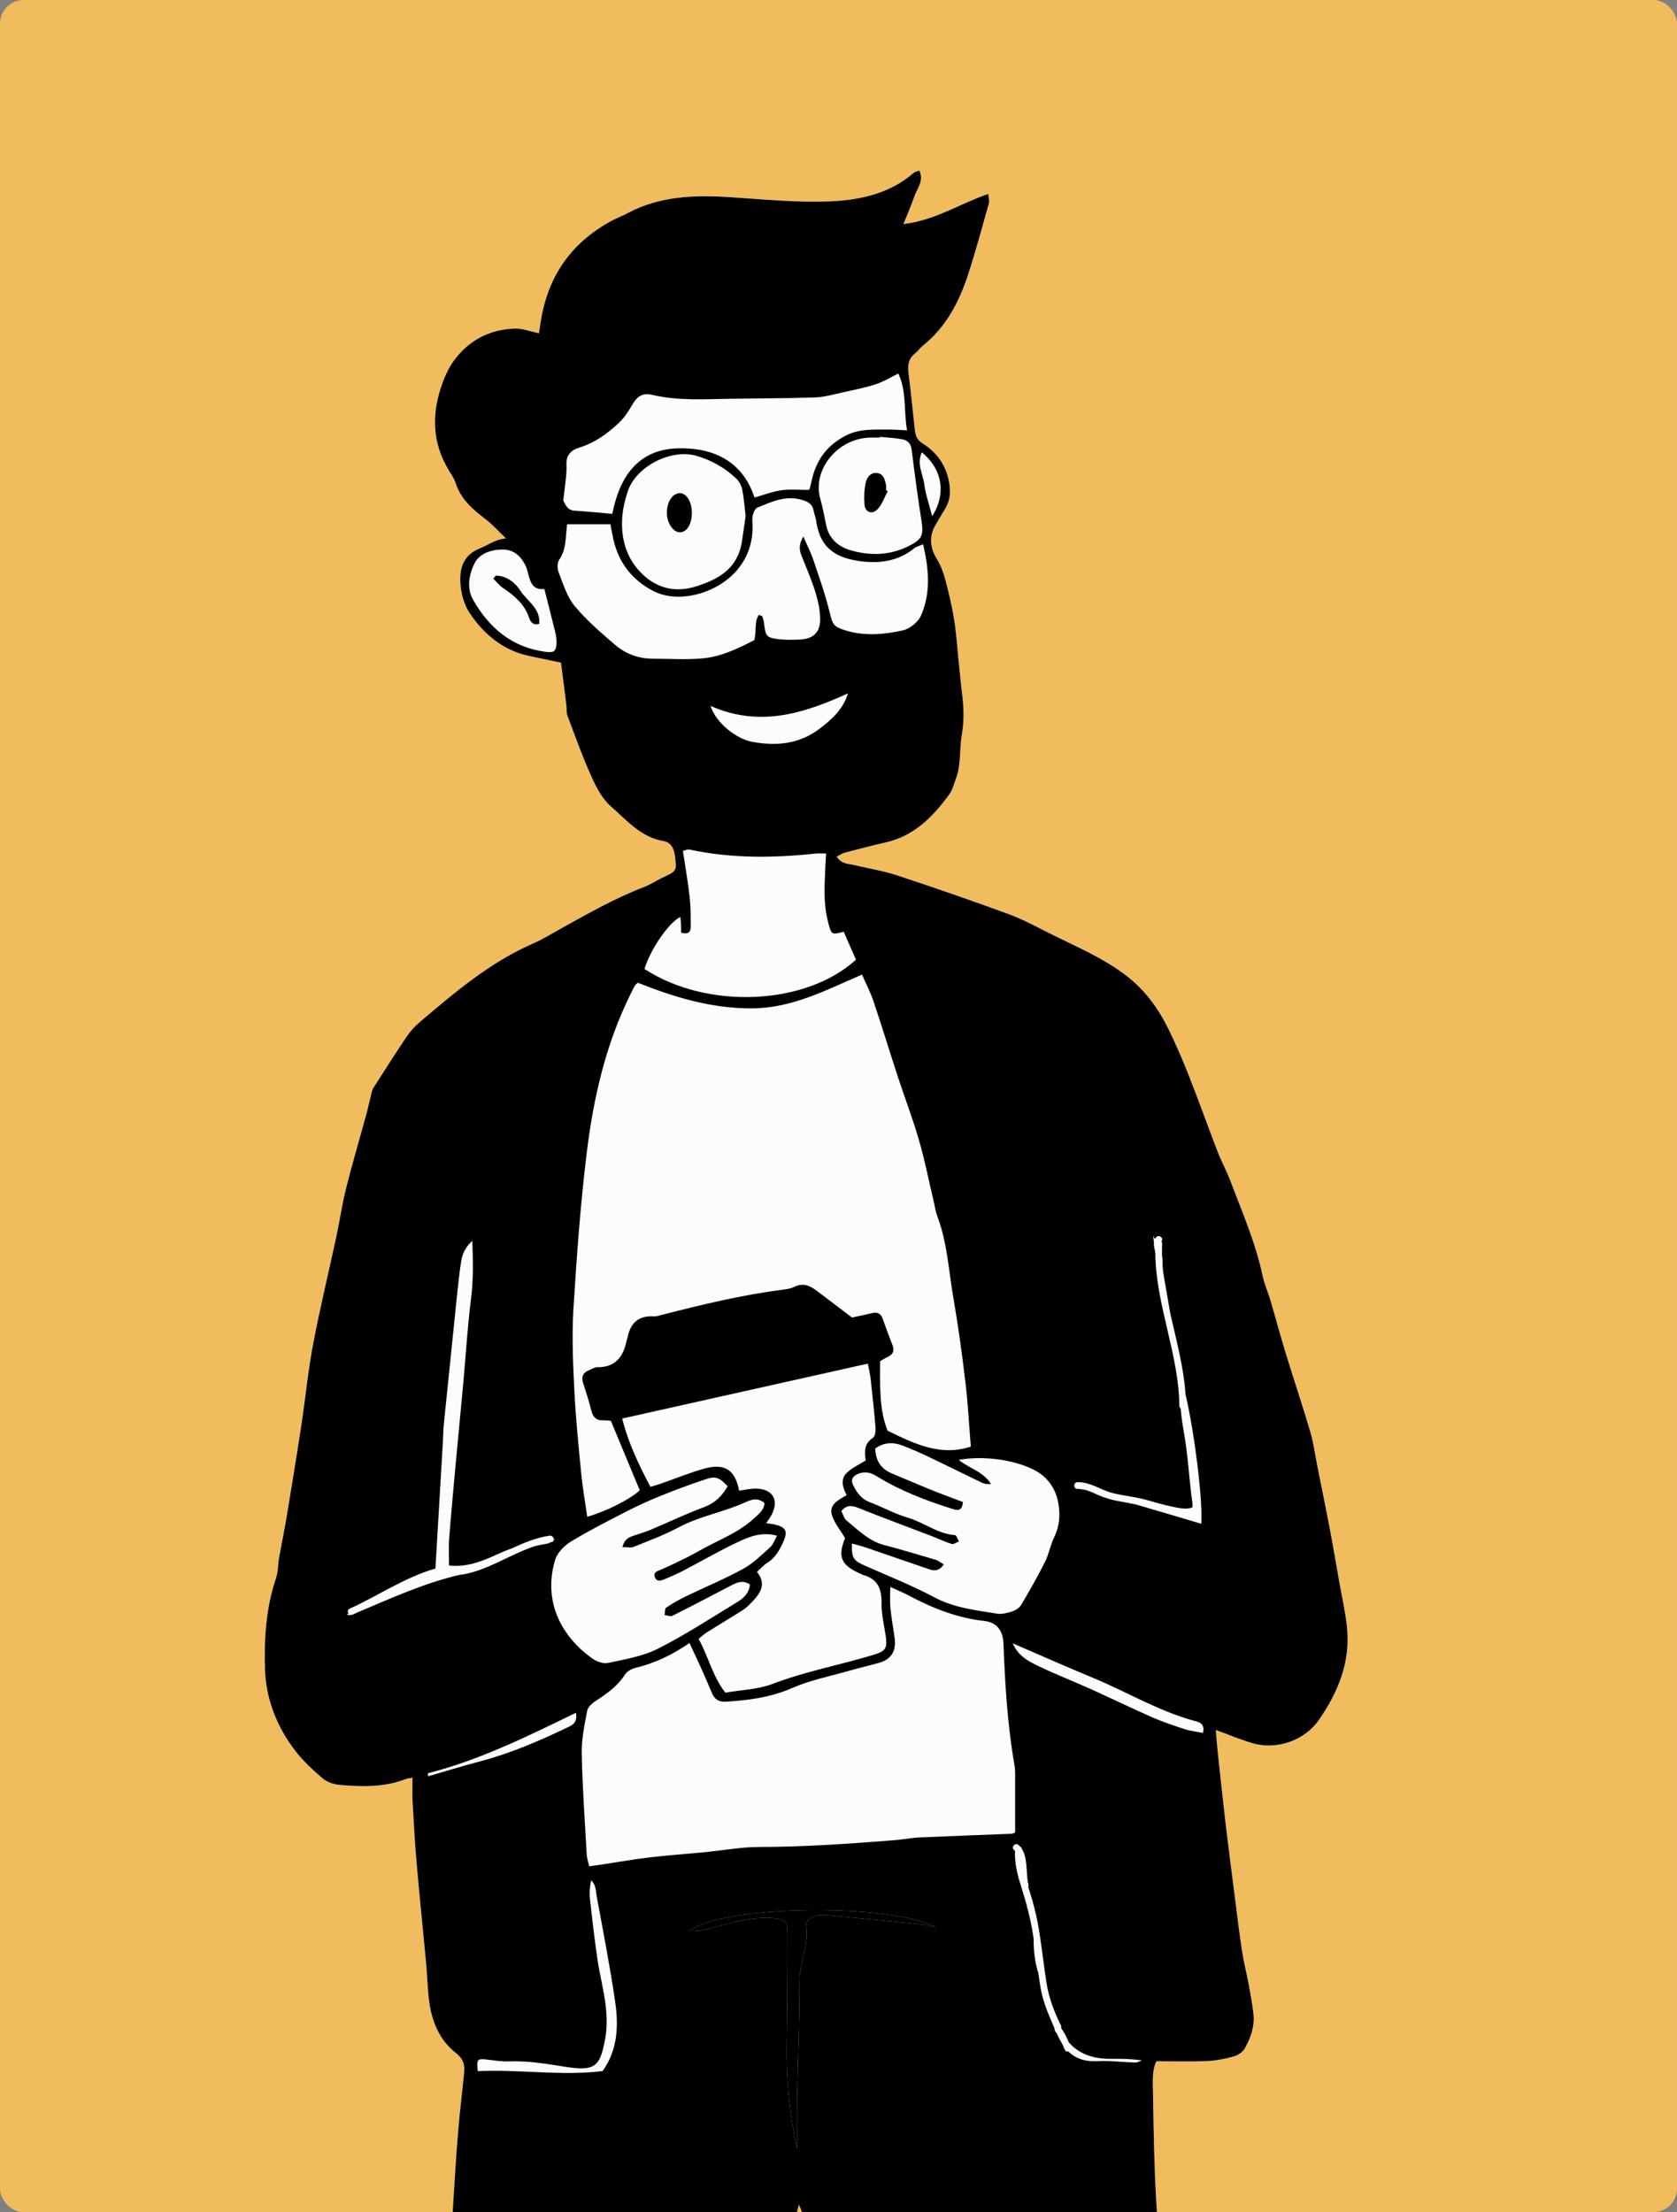 <svg width="285" height="376" viewBox="0 0 285 376" fill="none" xmlns="http://www.w3.org/2000/svg">
<rect x="0" y="0" width="285" height="376" fill="#808080" stroke="none"/>
<g clip-path="url(#clip0_1792_1920)">
<rect width="285" height="376" rx="4" fill="#F0BC5E"/>
<path d="M228.923 276.672C228.667 274.074 228.069 271.509 227.615 268.931C227.061 265.784 226.522 262.635 225.925 259.497C225.268 256.04 224.553 252.594 223.864 249.142C223.479 247.214 223.236 245.245 222.682 243.366C221.362 238.887 219.867 234.459 218.499 229.993C217.588 227.023 216.791 224.018 215.912 221.038C215.495 219.624 214.875 218.259 214.571 216.824C213.375 211.173 211.059 205.91 209.031 200.549C208.422 198.939 207.575 197.419 206.955 195.813C205.308 191.544 203.776 187.229 202.097 182.972C201.015 180.226 199.855 177.501 198.55 174.856C196.833 171.38 194.589 168.285 191.466 165.877C187.592 162.891 183.125 160.998 178.794 158.851C176.374 157.652 173.994 156.322 171.47 155.393C165.158 153.07 158.795 150.88 152.408 148.77C150.095 148.006 147.653 147.635 145.276 147.06C144.228 146.806 142.995 146.904 142.198 145.602C142.747 145.327 143.142 145.04 143.581 144.925C145.871 144.322 148.163 143.719 150.473 143.199C155.373 142.099 158.598 138.793 161.383 134.937C161.894 134.23 162.094 133.295 162.421 132.458C163.372 130.028 163.018 127.418 163.449 124.934C163.851 122.616 163.809 120.381 163.524 118.094C163.281 116.144 163.101 114.187 162.9 112.232C162.684 110.123 162.549 108.002 162.243 105.906C161.972 104.046 161.568 102.201 161.126 100.372C160.667 98.474 160.217 96.613 159.138 94.869C158.096 93.186 157.849 91.16 158.972 89.255C159.511 88.339 160.041 87.416 160.601 86.512C161.372 85.269 161.562 83.946 161.377 82.5C160.978 79.378 159.391 76.993 156.79 75.367C155.771 74.729 155.564 73.949 155.458 72.949C155.119 69.777 154.79 66.602 154.399 63.435C154.237 62.129 154.371 60.999 155.467 60.109C155.975 59.697 156.362 59.137 156.87 58.727C160.726 55.617 162.951 51.44 164.457 46.864C165.786 42.822 166.89 38.705 168.044 34.607C168.177 34.137 167.996 33.579 167.953 32.96C163.09 34.623 158.878 37.48 153.536 38.083C154.239 36.321 154.868 34.91 155.363 33.453C155.833 32.07 157.051 30.808 156.253 29C155.86 29.146 155.512 29.182 155.297 29.369C151.227 32.913 146.17 34.007 141.11 34.226C135.477 34.469 129.799 33.882 124.15 33.519C118.101 33.13 112.175 33.288 106.657 36.236C105.789 36.7 104.855 37.04 103.989 37.505C97.342 41.076 93.335 46.572 92.01 54.008C91.856 54.874 91.735 55.745 91.594 56.645C90.099 56.335 88.822 55.822 87.56 55.856C83.903 55.956 80.731 57.273 78.177 60.025C76.865 61.439 75.993 62.995 75.309 64.805C73.299 70.124 73.326 75.212 76.394 80.134C76.783 80.76 77.204 81.399 77.426 82.091C78.307 84.82 80.301 86.564 82.487 88.223C83.757 89.187 84.831 90.412 85.993 91.52C84.194 91.66 82.977 92.632 81.58 93.193C78.679 94.361 78.096 96.616 78.243 99.122C78.345 100.858 78.862 102.789 79.819 104.212C82.253 107.83 85.504 110.556 89.948 111.496C91.616 111.848 93.284 112.199 95.339 112.632C95.625 114.878 95.938 117.299 96.238 119.721C96.318 120.365 96.22 121.067 96.439 121.653C97.732 125.102 98.973 128.58 100.483 131.935C101.314 133.781 102.328 135.76 103.807 137.052C106.479 139.383 108.872 142.291 112.706 142.947C114.034 143.174 114.529 144.189 114.696 145.416C115.053 148.047 115.046 148.038 112.452 149.243C111.487 149.692 110.597 150.323 109.607 150.701C104.606 152.612 99.969 155.244 95.312 157.839C93.736 158.718 92.19 159.678 90.541 160.397C83.206 163.595 77.23 168.731 71.221 173.82C70.414 174.503 69.693 175.337 69.102 176.215C67.181 179.069 65.325 181.969 63.479 184.874C63.225 185.272 63.144 185.788 63.023 186.26C62.76 187.288 62.549 188.33 62.269 189.353C61.123 193.545 59.886 197.715 58.827 201.929C58.148 204.632 57.757 207.406 57.171 210.135C55.863 216.225 54.384 222.282 53.224 228.4C52.353 232.989 51.907 237.658 51.205 242.282C50.43 247.388 49.599 252.486 48.754 257.582C48.352 260.007 47.846 262.416 47.419 264.837C47.22 265.964 47.273 267.163 46.912 268.228C45.196 273.286 44.868 278.587 45.035 283.775C45.196 288.774 47.068 293.558 50.199 297.61C51.541 299.347 53.194 300.878 54.876 302.301C55.623 302.933 56.772 303.299 57.773 303.384C61.545 303.705 65.323 303.8 68.954 302.382C69.31 302.242 69.72 302.238 70.105 302.171C70.105 303.705 70.049 304.923 70.116 306.134C70.306 309.567 70.485 313.003 70.782 316.427C71.28 322.148 71.878 327.861 72.409 333.58C72.605 335.7 72.645 337.838 72.904 339.949C73.338 343.476 74.632 346.712 77.46 348.931C78.734 349.931 79.007 350.915 78.877 352.258C78.562 355.522 78.15 358.777 77.881 362.044C77.537 366.208 77.268 370.379 77.018 374.55C76.63 381.021 76.232 387.491 75.943 393.966C75.786 397.492 75.792 401.028 75.819 404.558C75.852 408.907 75.973 413.256 76.077 417.604C76.144 420.388 76.286 423.171 76.329 425.955C76.396 430.301 76.247 434.656 76.484 438.991C76.787 444.552 77.466 450.092 77.822 455.651C78.074 459.578 77.788 463.552 78.227 467.451C78.94 473.799 80.099 480.096 80.976 486.428C81.955 493.493 82.856 500.57 83.736 507.648C84.332 512.447 84.793 517.261 85.39 522.06C85.733 524.821 86.4 527.55 86.614 530.318C87.113 536.768 89.472 542.68 91.456 548.869C94.776 549.427 97.977 549.965 101.227 550.512C102.091 553.59 102.035 553.565 100.865 556.239C99.617 559.094 98.73 562.037 98.45 565.194C98.16 568.453 97.471 571.674 97.049 574.925C96.817 576.707 96.683 578.515 96.674 580.312C96.664 582.222 97.527 583.716 99.085 584.917C103.176 588.073 107.964 588.717 112.834 588.479C115.73 588.338 118.641 587.662 121.415 586.535C123.313 585.764 124.975 584.812 125.995 583.027C127.745 579.963 128.691 576.704 127.971 573.134C127.761 572.088 127.556 571.038 127.279 570.008C125.765 564.385 124.005 558.857 120.924 553.847C120.157 552.598 119.958 551.275 120.518 549.907C124.424 549.552 125.727 548.189 125.784 544.222C125.811 542.35 125.596 540.473 125.477 538.6C125.268 535.327 124.95 532.058 124.856 528.782C124.732 524.518 124.871 520.245 124.733 515.982C124.579 511.241 124.191 506.507 123.996 501.767C123.661 493.66 123.339 485.552 123.124 477.442C123.005 472.941 122.915 468.422 123.163 463.932C123.561 456.732 124.227 449.546 124.823 442.357C125.663 432.222 125.891 422.025 127.868 412.002C128.566 408.461 129.114 404.89 129.856 401.359C130.309 399.202 131.108 397.117 131.561 394.96C132.52 390.385 133.326 385.778 134.25 381.195C134.69 379.015 135.257 376.862 135.767 374.696C136.665 376.714 137.175 378.68 137.536 380.674C138.497 385.987 139.268 391.337 140.348 396.625C141.957 404.501 143.397 412.392 143.982 420.421C144.262 424.266 144.293 428.165 145.005 431.931C145.971 437.032 146.444 442.16 146.919 447.308C147.302 451.457 147.899 455.587 148.385 459.727C148.728 462.656 149.153 465.581 149.348 468.521C149.614 472.518 149.669 476.529 149.867 480.532C149.944 482.087 150.163 483.634 150.323 485.184C150.901 490.799 151.468 496.416 152.067 502.029C152.45 505.613 152.879 509.192 153.291 512.773C153.646 515.87 154.229 518.96 154.32 522.064C154.555 530.134 156.518 537.977 157.24 545.978C157.362 547.327 158.187 547.982 159.489 548.178C161.353 548.458 163.2 548.874 165.071 549.064C166.288 549.188 166.879 549.732 166.94 550.886C166.998 551.989 167.392 553.115 166.296 554.079C165.897 554.429 165.893 555.285 165.807 555.923C165.158 560.794 164.586 565.676 163.882 570.539C163.323 574.402 163.962 578.126 165.558 581.556C166.92 584.485 169.996 585.649 172.909 586.321C175.092 586.825 177.487 586.573 179.774 586.43C182.94 586.234 186.174 586.41 189.132 584.806C192.643 582.903 194.102 580.48 193.6 576.583C193.16 573.162 192.468 569.799 190.865 566.667C188.866 562.763 187.899 558.516 187.023 554.25C186.895 553.624 186.735 552.986 186.47 552.409C185.676 550.681 185.675 550.445 187.503 549.709C189.69 548.829 190.635 547.201 190.798 544.974C191.191 539.582 191.551 534.188 191.988 528.8C192.26 525.455 192.653 522.121 192.982 518.78C193.103 517.56 193.239 516.339 193.29 515.115C193.391 512.654 193.349 510.184 193.525 507.729C194.078 500.043 195.029 492.37 195.216 484.678C195.415 476.469 196.049 468.31 196.926 460.169C197.516 454.705 198.38 449.28 198.461 443.761C198.499 441.23 199.179 438.708 199.221 436.176C199.352 428.298 199.491 420.413 199.294 412.539C199.128 405.897 198.49 399.267 198.079 392.631C197.988 391.177 198.046 389.712 197.907 388.264C197.454 383.543 196.768 378.838 196.495 374.109C196.139 367.972 196.044 361.819 195.946 355.67C195.917 353.845 195.749 351.936 196.529 350.349C199.528 350.349 202.314 350.434 205.09 350.315C206.626 350.249 208.178 349.949 209.663 349.539C210.38 349.341 211.203 348.781 211.556 348.148C212.562 346.349 213.26 344.39 213.015 342.267C212.826 340.641 212.538 339.025 212.238 337.414C211.878 335.478 211.377 333.565 211.081 331.62C210.587 328.38 210.198 325.124 209.782 321.872C209.251 317.721 208.712 313.572 208.224 309.417C207.746 305.348 207.323 301.273 206.887 297.2C206.778 296.176 206.71 295.147 206.617 294.042C208.873 294.863 210.825 295.69 212.846 296.284C217.04 297.518 221.756 295.783 224.149 292.325C227.425 287.594 229.499 282.519 228.923 276.672ZM183.111 251.928C185.287 251.864 187.079 253.27 189.128 253.781C190.982 254.244 192.895 254.401 194.741 254.911C196.23 255.323 197.709 255.778 199.225 256.085C200.092 256.26 201.719 256.681 202.646 256.178C202.673 255.939 202.67 255.676 202.631 255.391C202.064 251.267 201.88 247.105 201.118 242.992C200.899 241.806 200.756 240.606 200.645 239.371C200.516 239.281 200.423 239.135 200.421 238.929C200.332 230.14 196.443 221.848 196.341 213.07C196.317 212.873 196.293 212.676 196.269 212.48C196.265 212.469 196.26 212.46 196.257 212.45C196.141 212.083 196.063 211.617 196.108 211.184C196.062 210.818 196.016 210.452 195.968 210.086C196.074 210.249 196.178 210.413 196.28 210.577C196.343 210.454 196.426 210.342 196.53 210.246C197.059 209.762 197.84 210.519 197.369 211.018C197.457 211.108 197.513 211.238 197.505 211.411C197.474 212.079 197.47 212.745 197.485 213.408C197.551 213.763 197.586 214.133 197.579 214.524C197.556 215.892 197.86 217.274 198.094 218.637C198.349 220.126 198.608 221.614 198.861 223.103C199.887 227.716 201.157 232.3 201.483 237.008C202.978 243.438 204.392 254.457 204.165 259.002C202.978 258.648 201.848 258.307 200.716 257.973C198.147 257.217 195.577 256.466 193.009 255.708C191.96 255.491 190.905 255.306 189.84 255.101C188.737 254.889 187.688 254.578 186.662 254.121C185.901 253.782 185.168 253.419 184.385 253.22C184.058 253.17 183.73 253.121 183.403 253.072C183.307 253.068 183.21 253.066 183.111 253.069C182.978 253.073 182.869 253.038 182.784 252.979C182.765 252.976 182.746 252.973 182.727 252.97C182.739 252.967 182.75 252.965 182.762 252.962C182.406 252.681 182.523 251.945 183.111 251.928ZM175.699 249.813C178.023 250.99 179.44 253.003 179.877 255.558C180.212 257.513 180.06 259.45 179.144 261.318C178.498 262.635 178.259 264.151 177.602 265.461C176.358 267.941 174.983 270.358 173.572 272.749C173.273 273.254 172.639 273.688 172.068 273.876C171.226 274.153 170.263 274.411 169.419 274.273C165.801 273.679 162.167 273.298 158.792 271.5C154.975 269.466 150.925 267.867 146.965 266.105C145.014 265.237 144.722 264.854 144.775 262.351C145.679 262.602 146.352 262.754 147.002 262.976C150.641 264.217 154.273 265.479 157.91 266.724C158.822 267.037 159.652 267.007 160.394 265.897C159.849 265.591 159.425 265.243 158.94 265.098C156.033 264.231 153.122 263.371 150.191 262.589C147.614 261.901 145.824 260.047 143.87 258.447C143.422 258.079 143.26 257.362 142.978 256.827C143.954 255.699 144.834 255.881 145.933 256.322C150.036 257.967 154.187 259.493 158.315 261.076C159.461 261.516 160.571 262.06 161.739 262.422C162.072 262.525 162.551 262.154 162.963 262.001C162.747 261.628 162.552 260.946 162.311 260.929C159.349 260.724 157.045 258.781 154.307 257.97C152.049 257.301 149.942 256.136 147.73 255.292C146.379 254.776 145.656 253.72 145.045 252.564C144.512 251.556 144.837 250.883 145.934 250.468C147.005 250.062 147.955 250.266 148.953 250.886C153.01 253.402 157.443 255.073 161.978 256.506C163.04 256.842 163.533 256.549 163.644 255.299C161.842 254.612 160.012 253.947 158.207 253.218C156.007 252.33 153.835 251.372 151.638 250.473C149.771 249.709 148.81 248.346 148.739 246.205C150.156 245.161 151.729 245.077 153.334 245.681C154.867 246.257 156.37 246.926 157.849 247.631C160.873 249.071 163.867 250.573 166.887 252.021C167.332 252.234 167.852 252.29 168.417 252.234C167.065 250.086 164.634 249.53 162.922 248.137C166.813 247.404 172.149 248.014 175.699 249.813ZM128.644 267.167C129.303 266.578 129.788 266.005 130.395 265.628C131.807 264.751 132.535 263.384 133.164 261.955C133.909 260.264 133.545 259.593 131.737 259.134C131.345 259.034 130.934 259.008 130.203 258.899C130.587 258.315 130.89 257.927 131.114 257.498C132.44 254.964 131.344 253.065 128.469 253.016C127.514 252.999 126.555 253.248 125.606 253.375C124.942 249.828 123.179 248.647 119.673 249.627C117.162 250.328 114.736 251.333 112.27 252.194C111.811 252.355 111.339 252.482 110.544 252.724C108.606 249.065 106.809 245.371 105.735 241.108C108.65 240.456 111.556 239.806 114.459 239.157C125.451 236.7 136.386 234.255 147.489 231.772C147.681 232.794 147.876 233.56 147.962 234.339C148.267 237.095 148.569 239.853 148.79 242.617C148.837 243.208 148.739 244.137 148.365 244.378C146.793 245.393 146.929 246.819 147.124 248.237C145.999 248.951 144.771 249.476 143.892 250.352C142.848 251.392 143.135 252.766 143.898 254.113C142.554 254.952 140.801 255.668 141.398 257.557C141.822 258.897 142.806 260.059 143.622 261.44C142.303 264.657 142.924 266.092 146.49 267.602C146.566 267.634 146.635 267.685 146.713 267.706C149.189 268.382 149.859 270.087 149.819 272.511C149.788 274.371 150.259 276.242 150.534 278.104C150.842 280.19 150.458 280.659 148.471 281.265C142.758 283.007 136.865 284.083 131.249 286.23C128.791 287.169 125.997 287.228 123.264 287.703C121.078 284.895 120.386 281.548 118.722 278.554C119.289 278.104 119.693 277.716 120.157 277.426C122.167 276.167 124.207 274.955 126.209 273.682C126.756 273.334 127.245 272.869 127.695 272.396C129.12 270.9 130.378 269.345 128.644 267.167ZM139.324 123.835C135.895 126.468 132.009 126.848 127.896 126.104C125.064 125.592 121.643 122.825 120.753 119.986C129.097 123.652 136.549 121.3 144.119 117.841C143.291 120.576 141.371 122.264 139.324 123.835ZM156.656 76.874C160.135 79.689 160.869 83.887 158.42 87.754C157.902 85.729 157.292 84.032 157.07 82.286C156.853 80.579 155.751 78.912 156.656 76.874ZM154.926 76.375C155.435 80.424 155.966 84.471 156.601 88.502C156.989 90.962 156.734 91.657 154.478 92.795C151.228 94.435 147.797 94.508 144.43 93.492C142.453 92.895 140.851 91.523 140.4 89.246C140.394 89.218 140.389 89.19 140.383 89.161C140.087 87.663 139.789 86.161 139.379 84.692C138.062 79.98 142.186 74.555 147.805 74.376C148.376 74.358 148.949 74.374 149.522 74.374C149.522 74.371 149.522 74.368 149.523 74.364C149.528 74.325 149.533 74.284 149.538 74.245C150.833 74.381 152.145 74.431 153.418 74.683C154.235 74.845 154.801 75.383 154.926 76.375ZM96.174 81.259C96.245 80.527 96.299 79.784 96.264 79.051C96.186 77.395 96.957 76.527 98.532 76.043C101.087 75.259 103.235 73.697 105.155 71.894C106.088 71.019 106.824 69.886 107.469 68.766C108.258 67.399 109.176 66.711 110.844 67.109C115.123 68.128 119.482 67.856 123.827 67.783C128.733 67.7 133.642 67.718 138.544 67.544C140.163 67.487 141.773 67.007 143.373 66.656C145.214 66.253 147.075 65.883 148.862 65.3C150.152 64.88 151.336 64.134 152.666 63.486C154.105 66.501 153.568 69.722 154.152 73.149C152.889 73.091 151.943 73.005 150.999 73.013C148.559 73.035 146.141 72.83 143.794 74.015C140.521 75.666 138.686 78.245 137.935 81.73C137.849 82.131 137.762 82.532 137.651 82.926C137.608 83.077 137.499 83.209 137.459 83.28C135.89 83.28 134.344 83.118 132.849 83.325C131.333 83.535 129.868 84.109 128.222 84.568C126.17 78.279 121.11 76.039 115.142 76.209C108.499 76.398 105.3 80.974 104.061 87.343C101.656 87.136 99.635 86.928 97.609 86.798C96.252 86.711 96.048 85.544 95.716 85.071C95.899 83.573 96.061 82.419 96.174 81.259ZM126.717 87.708C126.468 89.422 126.284 90.798 126.065 92.168C125.35 96.638 122.09 98.503 118.241 99.689C114.968 100.697 111.961 100.126 109.396 97.794C106.672 95.317 105.603 92.094 105.711 88.529C105.763 86.837 106.156 85.102 106.694 83.487C108.097 79.276 114.023 76.239 118.323 77.466C120.872 78.193 123.158 79.478 125.089 81.301C125.588 81.773 126.003 82.494 126.133 83.163C126.443 84.763 126.56 86.4 126.717 87.708ZM94.578 109.423C94.492 110.783 94.076 110.977 92.642 110.783C86.977 110.02 83.125 106.717 80.4 101.95C79.257 99.949 79.72 97.639 80.616 95.795C81.445 94.089 83.441 93.398 85.433 93.397C87.276 93.397 88.454 94.476 89.266 96.02C89.454 96.379 89.568 96.783 89.672 97.177C90.078 98.722 90.376 100.349 92.509 100.107C93.178 102.74 93.799 105.108 94.373 107.487C94.523 108.115 94.618 108.783 94.578 109.423ZM110.889 111.959C108.495 111.951 106.324 111.143 104.55 109.62C104.526 109.599 104.501 109.578 104.476 109.557C102.082 107.501 99.654 105.415 97.654 103C96.344 101.416 95.709 99.241 94.929 97.269C94.684 96.649 94.681 95.637 95.035 95.131C96.244 93.4 96.104 91.406 96.369 89.104H103.74C103.875 89.809 103.985 90.347 104.081 90.888C104.847 95.209 107.139 98.442 111.042 100.459C111.896 100.9 112.88 101.186 113.836 101.319C119.556 102.116 128.05 98.024 127.891 89.384C127.88 88.81 127.785 88.211 127.915 87.669C128.038 87.159 128.298 86.436 128.689 86.278C131.101 85.303 133.475 84.148 136.261 84.956C137.34 85.269 138.041 85.652 138.268 86.766C138.399 87.407 138.642 88.029 138.736 88.673C139.455 93.615 142.644 94.957 146.551 95.425C149.67 95.799 152.78 95.302 155.382 93.179C155.733 92.893 156.236 92.793 156.888 92.513C157.857 96.705 158.222 100.745 156.528 104.614C156.043 105.722 154.635 106.879 153.456 107.143C150.269 107.854 146.987 108.157 143.737 107.167C141.612 106.52 141.5 106.154 140.977 104.006C140.243 100.996 139.193 98.059 138.205 95.116C137.794 93.895 137.193 92.739 136.526 91.202C135.751 92.48 135.813 93.422 136.212 94.429C137.025 96.484 137.911 98.519 138.57 100.625C139.029 102.089 139.369 103.654 139.388 105.178C139.417 107.499 138.192 108.621 135.889 108.712C134.664 108.761 133.42 108.784 132.209 108.628C130.249 108.376 130.094 108.112 129.839 105.924C129.793 105.527 129.678 105.132 129.541 104.756C129.506 104.661 129.264 104.642 128.952 104.527C128.147 105.728 128.626 107.181 128.175 108.816C125.561 110.146 122.688 111.595 119.491 111.899C116.647 112.169 113.758 111.969 110.889 111.959ZM115.62 155.841C115.668 156.364 115.725 156.833 115.751 157.304C115.772 157.69 115.755 158.077 115.755 158.515C116.787 158.826 117.374 158.554 117.378 157.599C117.386 155.885 117.391 154.158 117.201 152.458C116.911 149.873 116.454 147.308 116.051 144.617C116.542 144.505 116.86 144.329 117.128 144.386C124.251 145.924 131.42 145.845 138.615 145.075C139.097 145.023 139.589 145.068 140.4 145.068C140.351 145.908 140.293 146.675 140.261 147.444C140.132 150.536 139.912 153.633 140.727 156.678C140.79 156.916 140.832 157.159 140.905 157.394C141.353 158.836 141.46 158.882 143.386 158.364C144.083 159.955 144.791 161.573 145.469 163.12C136.872 170.954 120.14 171.623 109.524 164.696C110.544 161.353 113.567 156.903 115.62 155.841ZM97.455 222.379C98.002 213.546 98.638 204.704 99.712 195.924C100.849 186.624 102.933 177.502 107.135 169.008C107.389 168.494 107.628 167.97 107.918 167.476C108.031 167.283 108.264 167.16 108.406 167.036C114.649 169.515 120.859 171.404 127.711 171.389C134.606 171.374 140.324 168.298 146.501 165.648C147.199 167.256 147.956 168.706 148.47 170.237C149.9 174.496 151.206 178.796 152.604 183.065C153.776 186.643 155.136 190.163 156.178 193.777C157.174 197.23 157.869 200.769 158.695 204.271C158.884 205.069 158.983 205.901 159.274 206.66C160.99 211.142 161.213 215.918 162.021 220.573C162.847 225.335 163.5 230.132 164.072 234.932C164.506 238.577 164.695 242.251 164.99 245.883C159.849 247.569 155.482 245.441 150.864 243.19C150.854 243.185 150.843 243.18 150.833 243.175C149.412 239.622 149.555 235.538 149.566 231.364C149.992 231.122 150.395 230.853 150.83 230.653C151.865 230.177 152.036 229.471 151.611 228.445C151.016 227.009 150.516 225.534 149.98 224.074C149.669 223.227 149.077 222.989 148.224 223.191C147.033 223.473 145.834 223.717 144.795 223.943C142.643 222.309 140.636 220.766 138.607 219.252C137.494 218.423 136.319 218.056 134.946 218.743C134.377 219.028 133.692 219.127 133.047 219.209C126.04 220.097 119.198 221.773 112.37 223.519C111.973 223.62 111.559 223.78 111.165 223.751C108.528 223.558 107.128 224.869 106.649 227.358C106.618 227.518 106.534 227.667 106.502 227.827C105.951 230.59 104.603 232.441 101.469 232.386C101.016 232.378 100.556 232.721 100.1 232.901C99.088 233.302 98.75 233.985 99.096 235.051C99.602 236.611 100.108 238.176 100.5 239.767C100.782 240.914 101.38 241.466 102.564 241.409C102.961 241.39 103.364 241.462 103.817 241.497C105.475 245.484 107.105 249.404 108.725 253.297C107.187 254.786 102.996 256.919 99.795 257.805C99.441 255.294 99.003 252.823 98.76 250.333C98.3 245.601 97.824 240.865 97.593 236.119C97.371 231.545 97.173 226.94 97.455 222.379ZM97.024 262.023C100.022 260.191 103.168 258.597 106.296 256.987C108.186 256.015 110.12 255.112 112.091 254.318C114.742 253.25 117.423 252.244 120.139 251.357C121.678 250.854 122.299 251.18 123.672 252.616C122.669 254.344 121.476 255.491 119.66 256.166C116.592 257.307 113.629 258.729 110.609 260.001C109.707 260.381 108.764 260.668 107.832 260.972C106.969 261.254 106.128 261.54 105.791 262.947C106.538 262.947 107.182 263.118 107.676 262.919C110.256 261.878 112.886 260.908 115.332 259.601C118.976 257.655 123.074 257 126.793 255.286C127.677 254.878 128.838 254.497 129.932 255.478C129.856 256.683 128.921 257.365 128.099 258.122C125.645 260.381 122.56 261.578 119.684 263.126C118.677 263.668 117.687 264.243 116.664 264.753C115.274 265.444 113.874 266.121 112.45 266.736C111.83 267.004 111.013 267.19 111.268 267.999C111.583 268.998 112.433 268.638 113.122 268.34C114.1 267.918 115.085 267.505 116.028 267.012C119.22 265.345 122.34 263.527 125.599 262.004C127.473 261.128 129.507 260.334 132.058 261.024C131.612 261.803 131.392 262.534 130.907 262.968C129.441 264.276 128.012 265.722 126.315 266.652C123.17 268.375 119.836 269.749 116.602 271.314C115.43 271.881 114.287 272.527 113.211 273.256C112.958 273.427 113.032 274.08 112.955 274.511C113.397 274.562 113.933 274.802 114.266 274.635C117.552 272.989 120.805 271.278 124.065 269.578C124.093 269.563 124.121 269.549 124.15 269.534C125.152 269.01 126.151 268.488 127.44 269.286C127.369 270.687 126.438 271.61 125.339 272.279C120.865 275.003 116.461 277.883 111.797 280.241C109.219 281.543 106.199 282.033 103.328 282.654C102.51 282.832 101.359 282.403 100.629 281.879C98.129 280.086 96.057 277.766 94.829 274.982C93.444 271.842 93.347 268.382 94.351 265.101C94.719 263.899 95.901 262.708 97.024 262.023ZM60.779 274.046C60.512 274.174 60.245 274.301 59.976 274.423C59.886 274.464 59.798 274.48 59.715 274.479C59.486 274.544 59.233 274.556 58.904 274.409C59.018 274.353 59.132 274.296 59.246 274.24C59.044 273.988 59.027 273.607 59.4 273.438C64.286 271.211 68.804 268.097 73.997 266.599C74.44 259.076 74.854 252.075 75.264 245.074C75.322 244.091 75.319 243.103 75.417 242.124C76.156 234.797 76.907 227.47 77.668 220.144C77.863 218.27 78.066 216.395 78.349 214.532C78.531 213.331 78.888 212.164 80.271 210.897C80.404 214.528 80.452 217.597 80.056 220.71C79.456 225.424 79.182 230.18 78.751 234.917C78.341 239.408 77.896 243.896 77.485 248.387C77.082 252.795 76.671 257.203 76.329 261.616C76.218 263.062 76.312 264.524 76.312 266.086C79.21 266.418 81.829 265.425 84.431 264.22C85.312 263.812 86.206 263.444 87.115 263.117C89.125 262.183 91.171 261.347 93.395 261.015C93.797 260.956 94.069 261.271 94.107 261.58C94.179 261.575 94.25 261.567 94.322 261.562C94.249 261.609 94.178 261.662 94.106 261.717C94.084 261.91 93.959 262.077 93.699 262.116C93.65 262.123 93.602 262.133 93.553 262.14C93.389 262.251 93.221 262.337 93.044 262.365C92.327 262.478 91.622 262.623 90.924 262.79C86.727 264.171 82.997 266.873 78.576 267.633C78.494 267.647 78.419 267.643 78.348 267.629C72.216 269.01 66.535 271.631 60.779 274.046ZM72.763 301.912C72.742 301.742 72.722 301.572 72.702 301.403C81.504 299.158 89.603 295.144 97.878 291.115C98.227 292.992 97.035 293.324 96.034 293.804C91.304 296.074 86.484 298.099 81.391 299.436C78.498 300.196 75.638 301.083 72.763 301.912ZM81.195 352.028C80.978 350.042 81.112 349.884 82.589 350.04C83.887 350.176 85.193 350.421 86.486 350.371C89.573 350.25 92.572 350.73 95.602 351.214C95.734 351.235 95.867 351.256 95.999 351.277C101.181 352.103 101.974 351.265 102.848 346.509C103.182 344.692 103.143 342.749 102.931 340.903C102.633 338.305 101.937 335.756 101.555 333.165C101.043 329.694 100.641 326.206 100.253 322.718C100.14 321.701 100.236 320.66 100.454 319.592C101.315 320.356 101.247 321.437 101.42 322.375C102.516 328.319 103.674 334.256 104.546 340.233C105.142 344.316 104.992 348.403 102.411 352.021C95.37 352.889 88.364 351.703 81.195 352.028ZM113.649 554.91C111.283 554.894 108.916 554.8 106.55 554.816C103.961 554.835 103.766 554.731 103.328 552.248C103.218 551.622 103.217 550.977 103.153 550.18H118.434C118.605 551.456 118.772 552.705 118.955 554.071C117.083 555.185 115.344 554.921 113.649 554.91ZM156.712 327.108C151.268 326.554 145.823 326.011 140.374 325.512C139.653 325.447 138.846 325.499 138.195 325.773C137.671 325.994 136.896 326.712 136.962 327.075C137.579 330.437 135.857 333.493 135.864 336.789C135.878 343.336 135.594 349.884 135.474 356.432C135.42 359.36 135.464 362.29 135.464 365.218C134.127 359.243 133.601 353.225 133.705 347.142C133.812 340.914 133.847 334.684 133.823 328.455C133.815 326.44 133.303 326.162 131.285 326.021C127.427 325.752 123.839 326.95 120.193 327.884C119.233 328.13 118.233 328.221 117.231 328.215C122.413 323.855 151.006 323.377 159.013 327.556C158.246 327.403 157.486 327.187 156.712 327.108ZM156.249 312.312C154.859 312.376 153.48 312.663 152.09 312.772C144.405 313.378 136.721 313.926 128.999 313.935C125.903 313.94 122.808 314.524 119.711 314.824C116.62 315.123 113.519 315.33 110.438 315.7C107.517 316.051 104.615 316.564 101.705 317.002C101.234 317.073 100.761 317.127 100.129 317.209C99.966 316.476 99.743 315.866 99.708 315.246C99.388 309.513 98.976 303.78 98.864 298.042C98.817 295.614 99.325 293.155 99.793 290.751C99.922 290.085 100.719 289.424 101.369 289.01C103.247 287.811 104.985 286.524 106.228 284.604C106.584 284.054 107.377 283.629 108.048 283.468C111.277 282.692 114.213 281.295 117.173 279.262C117.88 280.777 118.538 282.144 119.159 283.528C119.798 284.95 120.411 286.385 121.019 287.82C121.459 288.859 122.21 289.301 123.344 289.231C127.2 288.994 130.939 288.519 134.583 286.926C137.712 285.558 141.147 284.887 144.455 283.938C146.101 283.465 147.774 283.083 149.423 282.618C151.478 282.038 152.355 280.578 152.033 278.376C151.783 276.67 151.49 274.968 151.315 273.255C151.211 272.232 151.296 271.19 151.296 269.725C152.652 270.352 153.617 270.745 154.533 271.232C158.547 273.367 162.705 275.012 167.283 275.513C169.402 275.745 170.452 277.146 170.535 279.311C170.803 286.276 171.218 293.228 172.423 300.109C172.493 300.511 172.519 300.926 172.521 301.335C172.528 304.685 172.525 308.034 172.525 311.462C172.377 311.521 172.161 311.675 171.939 311.684C166.709 311.898 161.477 312.074 156.249 312.312ZM168.958 554.003C168.8 553.091 168.663 552.3 168.522 551.486C168.412 550.85 168.3 550.2 168.173 549.468C171.089 549.852 173.623 550.32 176.177 550.485C178.769 550.653 181.38 550.522 184.171 550.522C184.24 551.446 184.297 552.216 184.366 553.141C179.313 555.965 174.209 555.473 168.958 554.003ZM192.956 350.57C190.831 350.513 188.7 350.233 186.587 350.338C184.44 350.444 182.809 349.927 181.541 348.679C181.325 348.742 181.09 348.679 180.97 348.406C180.823 348.074 180.679 347.743 180.531 347.415C180.328 347.097 180.137 346.753 179.956 346.38C179.845 346.15 179.735 345.92 179.627 345.69C179.53 345.536 179.429 345.384 179.321 345.235C179.216 345.091 179.196 344.948 179.23 344.823C179.023 344.358 178.826 343.892 178.645 343.423C177.788 341.515 177.091 339.53 176.769 337.46C176.664 336.785 176.566 336.108 176.472 335.43C175.876 333.547 175.645 331.587 175.664 329.559C175.625 329.297 175.586 329.035 175.546 328.774C175.309 327.257 174.99 325.793 174.612 324.339C174.633 324.504 174.656 324.667 174.685 324.83C174.622 324.52 174.559 324.21 174.497 323.9C174.255 323.003 173.992 322.107 173.707 321.205C173.041 319.086 172.367 316.866 172.506 314.621C172.445 314.546 172.381 314.474 172.308 314.408C171.764 313.913 172.573 313.108 173.116 313.601C173.218 313.694 173.311 313.792 173.397 313.893C173.532 313.956 173.634 314.073 173.658 314.245C174.741 315.928 174.303 318.484 174.784 320.32C174.824 320.471 174.803 320.603 174.747 320.711C174.815 320.924 174.883 321.137 174.95 321.349C175.699 323.705 176.264 326.026 176.646 328.471C177.088 331.3 177.407 334.147 177.842 336.978C178.236 339.545 179.159 341.958 180.306 344.279C180.382 344.433 180.385 344.582 180.343 344.712C180.89 345.477 181.285 346.315 181.663 347.167C183.448 349.187 185.918 349.966 188.839 349.938C190.557 349.922 192.275 349.935 194.077 350.208C193.703 350.335 193.326 350.579 192.956 350.57ZM204.435 294.549C203.367 294.334 202.323 294.223 201.346 293.907C199.48 293.303 197.61 292.677 195.816 291.89C192.3 290.346 188.847 288.658 185.345 287.081C182.368 285.741 179.319 284.557 176.381 283.14C174.722 282.34 173.021 281.433 172.101 279.313C176.795 281.335 181.229 283.302 185.709 285.16C191.435 287.536 196.793 290.773 202.821 292.448C203.668 292.684 204.852 292.837 204.435 294.549Z" fill="#FCFCFD"/>
<path d="M156.249 312.312C154.859 312.376 153.48 312.663 152.09 312.772C144.405 313.378 136.721 313.926 128.999 313.935C125.903 313.94 122.808 314.524 119.711 314.824C116.62 315.123 113.519 315.33 110.438 315.7C107.517 316.051 104.615 316.564 101.705 317.002C101.234 317.073 100.761 317.127 100.129 317.209C99.966 316.476 99.743 315.866 99.708 315.246C99.388 309.513 98.976 303.78 98.864 298.042C98.817 295.614 99.325 293.155 99.793 290.751C99.922 290.085 100.719 289.424 101.369 289.01C103.247 287.811 104.985 286.524 106.228 284.604C106.584 284.054 107.377 283.629 108.048 283.468C111.277 282.692 114.213 281.295 117.173 279.262C117.88 280.777 118.538 282.144 119.159 283.528C119.798 284.95 120.411 286.385 121.019 287.82C121.459 288.859 122.21 289.301 123.344 289.231C127.2 288.994 130.939 288.519 134.583 286.926C137.712 285.558 141.147 284.887 144.455 283.938C146.101 283.465 147.774 283.083 149.423 282.618C151.478 282.038 152.355 280.578 152.033 278.376C151.783 276.67 151.49 274.968 151.315 273.255C151.211 272.232 151.296 271.19 151.296 269.725C152.652 270.352 153.617 270.745 154.533 271.232C158.547 273.367 162.705 275.012 167.283 275.513C169.402 275.745 170.452 277.146 170.535 279.311C170.803 286.276 171.218 293.228 172.423 300.109C172.493 300.511 172.519 300.926 172.521 301.335C172.528 304.685 172.525 308.034 172.525 311.462C172.377 311.521 172.161 311.675 171.939 311.684C166.709 311.898 161.477 312.074 156.249 312.312Z" fill="#FCFCFD"/>
<path d="M81.195 352.028C80.978 350.042 81.112 349.884 82.589 350.04C83.887 350.176 85.193 350.421 86.486 350.371C89.573 350.25 92.572 350.73 95.602 351.214L95.999 351.277C101.181 352.103 101.974 351.265 102.848 346.509C103.182 344.692 103.143 342.749 102.931 340.903C102.633 338.305 101.937 335.756 101.555 333.165C101.043 329.694 100.641 326.206 100.253 322.718C100.14 321.701 100.236 320.66 100.454 319.592C101.315 320.356 101.247 321.437 101.42 322.375C102.516 328.319 103.674 334.256 104.546 340.233C105.142 344.316 104.992 348.403 102.411 352.021C95.37 352.889 88.364 351.703 81.195 352.028Z" fill="#FCFCFD"/>
<path d="M192.956 350.57C190.831 350.513 188.7 350.233 186.587 350.338C184.44 350.444 182.809 349.927 181.541 348.679C181.325 348.742 181.09 348.679 180.97 348.406C180.823 348.074 180.679 347.743 180.531 347.415C180.328 347.097 180.137 346.753 179.956 346.38C179.845 346.15 179.735 345.92 179.627 345.69C179.53 345.536 179.429 345.384 179.321 345.235C179.216 345.091 179.196 344.948 179.23 344.823C179.023 344.358 178.826 343.892 178.645 343.423C177.788 341.515 177.091 339.53 176.769 337.46C176.664 336.785 176.566 336.108 176.472 335.43C175.876 333.547 175.645 331.587 175.664 329.559C175.625 329.297 175.586 329.035 175.546 328.774C175.309 327.257 174.99 325.793 174.612 324.339C174.633 324.504 174.656 324.667 174.685 324.83L174.497 323.9C174.255 323.003 173.992 322.107 173.707 321.205C173.041 319.086 172.367 316.866 172.506 314.621C172.445 314.546 172.381 314.474 172.308 314.408C171.764 313.913 172.573 313.108 173.116 313.601C173.218 313.694 173.311 313.792 173.397 313.893C173.532 313.956 173.634 314.073 173.658 314.245C174.741 315.928 174.303 318.484 174.784 320.32C174.824 320.471 174.803 320.603 174.747 320.711C174.815 320.924 174.883 321.137 174.95 321.349C175.699 323.705 176.264 326.026 176.646 328.471C177.088 331.3 177.407 334.147 177.842 336.978C178.236 339.545 179.159 341.958 180.306 344.279C180.382 344.433 180.385 344.582 180.343 344.712C180.89 345.477 181.285 346.315 181.663 347.167C183.448 349.187 185.918 349.966 188.839 349.938C190.557 349.922 192.275 349.935 194.077 350.208C193.703 350.335 193.326 350.579 192.956 350.57Z" fill="#FCFCFD"/>
<path d="M128.644 267.167C129.303 266.578 129.788 266.005 130.395 265.628C131.807 264.751 132.535 263.384 133.164 261.955C133.909 260.264 133.545 259.593 131.737 259.134C131.345 259.034 130.934 259.008 130.203 258.899C130.587 258.315 130.89 257.927 131.114 257.498C132.44 254.964 131.344 253.065 128.469 253.016C127.514 252.999 126.555 253.248 125.606 253.375C124.942 249.828 123.179 248.647 119.673 249.627C117.162 250.328 114.736 251.333 112.27 252.194C111.811 252.355 111.339 252.482 110.544 252.724C108.606 249.065 106.809 245.371 105.735 241.108L114.459 239.157C125.451 236.7 136.386 234.255 147.489 231.772C147.681 232.794 147.876 233.56 147.962 234.339C148.267 237.095 148.569 239.853 148.79 242.617C148.837 243.208 148.739 244.137 148.365 244.378C146.793 245.393 146.929 246.819 147.124 248.237C145.999 248.951 144.771 249.476 143.892 250.352C142.848 251.392 143.135 252.766 143.898 254.113C142.554 254.952 140.801 255.668 141.398 257.557C141.822 258.897 142.806 260.059 143.622 261.44C142.303 264.657 142.924 266.092 146.49 267.602C146.566 267.634 146.635 267.685 146.713 267.706C149.189 268.382 149.859 270.087 149.819 272.511C149.788 274.371 150.259 276.242 150.534 278.104C150.842 280.19 150.458 280.659 148.471 281.265C142.758 283.007 136.865 284.083 131.249 286.23C128.791 287.169 125.997 287.228 123.264 287.703C121.078 284.895 120.386 281.548 118.722 278.554C119.289 278.104 119.693 277.716 120.157 277.426C122.167 276.167 124.207 274.955 126.209 273.682C126.756 273.334 127.245 272.869 127.695 272.396C129.12 270.9 130.378 269.345 128.644 267.167Z" fill="#FCFCFD"/>
<path d="M97.024 262.023C100.022 260.191 103.168 258.597 106.296 256.987C108.186 256.015 110.12 255.112 112.091 254.318C114.742 253.25 117.423 252.244 120.139 251.357C121.678 250.854 122.299 251.18 123.672 252.616C122.669 254.344 121.476 255.491 119.66 256.166C116.592 257.307 113.629 258.729 110.609 260.001C109.707 260.381 108.764 260.668 107.832 260.972C106.969 261.254 106.128 261.54 105.791 262.947C106.538 262.947 107.182 263.118 107.676 262.919C110.256 261.878 112.886 260.908 115.332 259.601C118.976 257.655 123.074 257 126.793 255.286C127.677 254.878 128.838 254.497 129.932 255.478C129.856 256.683 128.921 257.365 128.099 258.122C125.645 260.381 122.56 261.578 119.684 263.126C118.677 263.668 117.687 264.243 116.664 264.753C115.274 265.444 113.874 266.121 112.45 266.736C111.83 267.004 111.013 267.19 111.268 267.999C111.583 268.998 112.433 268.638 113.122 268.34C114.1 267.918 115.085 267.505 116.028 267.012C119.22 265.345 122.34 263.527 125.599 262.004C127.473 261.128 129.507 260.334 132.058 261.024C131.612 261.803 131.392 262.534 130.907 262.968C129.441 264.276 128.012 265.722 126.315 266.652C123.17 268.375 119.836 269.749 116.602 271.314C115.43 271.881 114.287 272.527 113.211 273.256C112.958 273.427 113.032 274.08 112.955 274.511C113.397 274.562 113.933 274.802 114.266 274.635C117.552 272.989 120.805 271.278 124.065 269.578L124.15 269.534C125.152 269.01 126.151 268.488 127.44 269.286C127.369 270.687 126.438 271.61 125.339 272.279C120.865 275.003 116.461 277.883 111.797 280.241C109.219 281.543 106.199 282.033 103.328 282.654C102.51 282.832 101.359 282.403 100.629 281.879C98.129 280.086 96.057 277.766 94.829 274.982C93.444 271.842 93.347 268.382 94.351 265.101C94.719 263.899 95.901 262.708 97.024 262.023Z" fill="#FCFCFD"/>
<path d="M175.699 249.813C178.023 250.99 179.44 253.003 179.877 255.558C180.212 257.513 180.06 259.45 179.144 261.318C178.498 262.635 178.259 264.151 177.602 265.461C176.358 267.941 174.983 270.358 173.572 272.749C173.273 273.254 172.639 273.688 172.068 273.876C171.226 274.153 170.263 274.411 169.419 274.273C165.801 273.679 162.167 273.298 158.792 271.5C154.975 269.466 150.925 267.867 146.965 266.105C145.014 265.237 144.722 264.854 144.775 262.351C145.679 262.602 146.352 262.754 147.002 262.976C150.641 264.217 154.273 265.479 157.91 266.724C158.822 267.037 159.652 267.007 160.394 265.897C159.849 265.591 159.425 265.243 158.94 265.098C156.033 264.231 153.122 263.371 150.191 262.589C147.614 261.901 145.824 260.047 143.87 258.447C143.422 258.079 143.26 257.362 142.978 256.827C143.954 255.699 144.834 255.881 145.933 256.322C150.036 257.967 154.187 259.493 158.315 261.076C159.461 261.516 160.571 262.06 161.739 262.422C162.072 262.525 162.551 262.154 162.963 262.001C162.747 261.628 162.552 260.946 162.311 260.929C159.349 260.724 157.045 258.781 154.307 257.97C152.049 257.301 149.942 256.136 147.73 255.292C146.379 254.776 145.656 253.72 145.045 252.564C144.512 251.556 144.837 250.883 145.934 250.468C147.005 250.062 147.955 250.266 148.953 250.886C153.01 253.402 157.443 255.073 161.978 256.506C163.04 256.842 163.533 256.549 163.644 255.299C161.842 254.612 160.012 253.947 158.207 253.218C156.007 252.33 153.835 251.372 151.638 250.473C149.771 249.709 148.81 248.346 148.739 246.205C150.156 245.161 151.729 245.077 153.334 245.681C154.867 246.257 156.37 246.926 157.849 247.631C160.873 249.071 163.867 250.573 166.887 252.021C167.332 252.234 167.852 252.29 168.417 252.234C167.065 250.086 164.634 249.53 162.922 248.137C166.813 247.404 172.149 248.014 175.699 249.813Z" fill="#FCFCFD"/>
<path d="M183.111 251.928C185.287 251.864 187.079 253.27 189.128 253.781C190.982 254.244 192.895 254.401 194.741 254.911C196.23 255.323 197.709 255.778 199.225 256.085C200.092 256.26 201.719 256.681 202.646 256.178C202.673 255.939 202.67 255.676 202.631 255.391C202.064 251.267 201.88 247.105 201.118 242.992C200.899 241.806 200.756 240.606 200.645 239.371C200.516 239.281 200.423 239.135 200.421 238.929C200.332 230.14 196.443 221.848 196.341 213.07L196.269 212.48C196.265 212.469 196.26 212.46 196.257 212.45C196.141 212.083 196.063 211.617 196.108 211.184C196.062 210.818 196.016 210.452 195.968 210.086C196.074 210.249 196.178 210.413 196.28 210.577C196.343 210.454 196.426 210.342 196.53 210.246C197.059 209.762 197.84 210.519 197.369 211.018C197.457 211.108 197.513 211.238 197.505 211.411C197.474 212.079 197.47 212.745 197.485 213.408C197.551 213.763 197.586 214.133 197.579 214.524C197.556 215.892 197.86 217.274 198.094 218.637C198.349 220.126 198.608 221.614 198.861 223.103C199.887 227.716 201.157 232.3 201.483 237.008C202.978 243.438 204.392 254.457 204.165 259.002C202.978 258.648 201.848 258.307 200.716 257.973C198.147 257.217 195.577 256.466 193.009 255.708C191.96 255.491 190.905 255.306 189.84 255.101C188.737 254.889 187.688 254.578 186.662 254.121C185.901 253.782 185.168 253.419 184.385 253.22L183.403 253.072C183.307 253.068 183.21 253.066 183.111 253.069C182.978 253.073 182.869 253.038 182.784 252.979L182.727 252.97C182.739 252.967 182.75 252.965 182.762 252.962C182.406 252.681 182.523 251.945 183.111 251.928Z" fill="#FCFCFD"/>
<path d="M204.435 294.549C203.367 294.334 202.323 294.223 201.346 293.907C199.48 293.303 197.61 292.677 195.816 291.89C192.3 290.346 188.847 288.658 185.345 287.081C182.368 285.741 179.319 284.557 176.381 283.14C174.722 282.34 173.021 281.433 172.101 279.313C176.795 281.335 181.229 283.302 185.709 285.16C191.435 287.536 196.793 290.773 202.821 292.448C203.668 292.684 204.852 292.837 204.435 294.549Z" fill="#FCFCFD"/>
<path d="M97.455 222.379C98.002 213.546 98.638 204.704 99.712 195.924C100.849 186.624 102.933 177.502 107.135 169.008C107.389 168.494 107.628 167.97 107.918 167.476C108.031 167.283 108.264 167.16 108.406 167.036C114.649 169.515 120.859 171.404 127.711 171.389C134.606 171.374 140.324 168.298 146.501 165.648C147.199 167.256 147.956 168.706 148.47 170.237C149.9 174.496 151.206 178.796 152.604 183.065C153.776 186.643 155.136 190.163 156.178 193.777C157.174 197.23 157.869 200.769 158.695 204.271C158.884 205.069 158.983 205.901 159.274 206.66C160.99 211.142 161.213 215.918 162.021 220.573C162.847 225.335 163.5 230.132 164.072 234.932C164.506 238.577 164.695 242.251 164.99 245.883C159.849 247.569 155.482 245.441 150.864 243.19L150.833 243.175C149.412 239.622 149.555 235.538 149.566 231.364C149.992 231.122 150.395 230.853 150.83 230.653C151.865 230.177 152.036 229.471 151.611 228.445C151.016 227.009 150.516 225.534 149.98 224.074C149.669 223.227 149.077 222.989 148.224 223.191C147.033 223.473 145.834 223.717 144.795 223.943C142.643 222.309 140.636 220.766 138.607 219.252C137.494 218.423 136.319 218.056 134.946 218.743C134.377 219.028 133.692 219.127 133.047 219.209C126.04 220.097 119.198 221.773 112.37 223.519C111.973 223.62 111.559 223.78 111.165 223.751C108.528 223.558 107.128 224.869 106.649 227.358C106.618 227.518 106.534 227.667 106.502 227.827C105.951 230.59 104.603 232.441 101.469 232.386C101.016 232.378 100.556 232.721 100.1 232.901C99.088 233.302 98.75 233.985 99.096 235.051C99.602 236.611 100.108 238.176 100.5 239.767C100.782 240.914 101.38 241.466 102.564 241.409C102.961 241.39 103.364 241.462 103.817 241.497C105.475 245.484 107.105 249.404 108.725 253.297C107.187 254.786 102.996 256.919 99.795 257.805C99.441 255.294 99.003 252.823 98.76 250.333C98.3 245.601 97.824 240.865 97.593 236.119C97.371 231.545 97.173 226.94 97.455 222.379Z" fill="#FCFCFD"/>
<path d="M60.779 274.046C60.512 274.174 60.245 274.301 59.976 274.423C59.886 274.464 59.798 274.48 59.715 274.479C59.486 274.544 59.233 274.556 58.904 274.409C59.018 274.353 59.132 274.296 59.246 274.24C59.044 273.988 59.027 273.607 59.4 273.438C64.286 271.211 68.804 268.097 73.997 266.599C74.44 259.076 74.854 252.075 75.264 245.074C75.322 244.091 75.319 243.103 75.417 242.124C76.156 234.797 76.907 227.47 77.668 220.144C77.863 218.27 78.066 216.395 78.349 214.532C78.531 213.331 78.888 212.164 80.271 210.897C80.404 214.528 80.452 217.597 80.056 220.71C79.456 225.424 79.182 230.18 78.751 234.917C78.341 239.408 77.896 243.896 77.485 248.387C77.082 252.795 76.671 257.203 76.329 261.616C76.218 263.062 76.312 264.524 76.312 266.086C79.21 266.418 81.829 265.425 84.431 264.22C85.312 263.812 86.206 263.444 87.115 263.117C89.125 262.183 91.171 261.347 93.395 261.015C93.797 260.956 94.069 261.271 94.107 261.58C94.179 261.575 94.25 261.567 94.322 261.562C94.249 261.609 94.178 261.662 94.106 261.717C94.084 261.91 93.959 262.077 93.699 262.116C93.65 262.123 93.602 262.133 93.553 262.14C93.389 262.251 93.221 262.337 93.044 262.365C92.327 262.478 91.622 262.623 90.924 262.79C86.727 264.171 82.997 266.873 78.576 267.633C78.494 267.647 78.419 267.643 78.348 267.629C72.216 269.01 66.535 271.631 60.779 274.046Z" fill="#FCFCFD"/>
<path d="M115.62 155.841C115.668 156.364 115.725 156.833 115.751 157.304C115.772 157.69 115.755 158.077 115.755 158.515C116.787 158.826 117.374 158.554 117.378 157.599C117.386 155.885 117.391 154.158 117.201 152.458C116.911 149.873 116.454 147.308 116.051 144.617C116.542 144.505 116.86 144.329 117.128 144.386C124.251 145.924 131.42 145.845 138.615 145.075C139.097 145.023 139.589 145.068 140.4 145.068C140.351 145.908 140.293 146.675 140.261 147.444C140.132 150.536 139.912 153.633 140.727 156.678C140.79 156.916 140.832 157.159 140.905 157.394C141.353 158.836 141.46 158.882 143.386 158.364L145.469 163.12C136.872 170.954 120.14 171.623 109.524 164.696C110.544 161.353 113.567 156.903 115.62 155.841Z" fill="#FCFCFD"/>
<path d="M139.324 123.835C135.895 126.468 132.009 126.848 127.896 126.104C125.064 125.592 121.643 122.825 120.753 119.986C129.097 123.652 136.549 121.3 144.119 117.841C143.291 120.576 141.371 122.264 139.324 123.835Z" fill="#FCFCFD"/>
<path d="M110.889 111.959C108.495 111.951 106.324 111.143 104.55 109.62L104.476 109.557C102.082 107.501 99.654 105.415 97.654 103C96.344 101.416 95.709 99.241 94.929 97.269C94.684 96.649 94.681 95.637 95.035 95.131C96.244 93.4 96.104 91.406 96.369 89.104H103.74C103.875 89.809 103.985 90.347 104.081 90.888C104.847 95.209 107.139 98.442 111.042 100.459C111.896 100.9 112.88 101.186 113.836 101.319C119.556 102.116 128.05 98.024 127.891 89.384C127.88 88.81 127.785 88.211 127.915 87.669C128.038 87.159 128.298 86.436 128.689 86.278C131.101 85.303 133.475 84.148 136.261 84.956C137.34 85.269 138.041 85.652 138.268 86.766C138.399 87.407 138.642 88.029 138.736 88.673C139.455 93.615 142.644 94.957 146.551 95.425C149.67 95.799 152.78 95.302 155.382 93.179C155.733 92.893 156.236 92.793 156.888 92.513C157.857 96.705 158.222 100.745 156.528 104.614C156.043 105.722 154.635 106.879 153.456 107.143C150.269 107.854 146.987 108.157 143.737 107.167C141.612 106.52 141.5 106.154 140.977 104.006C140.243 100.996 139.193 98.059 138.205 95.116C137.794 93.895 137.193 92.739 136.526 91.202C135.751 92.48 135.813 93.422 136.212 94.429C137.025 96.484 137.911 98.519 138.57 100.625C139.029 102.089 139.369 103.654 139.388 105.178C139.417 107.499 138.192 108.621 135.889 108.712C134.664 108.761 133.42 108.784 132.209 108.628C130.249 108.376 130.094 108.112 129.839 105.924C129.793 105.527 129.678 105.132 129.541 104.756C129.506 104.661 129.264 104.642 128.952 104.527C128.147 105.728 128.626 107.181 128.175 108.816C125.561 110.146 122.688 111.595 119.491 111.899C116.647 112.169 113.758 111.969 110.889 111.959Z" fill="#FCFCFD"/>
<path d="M126.717 87.708C126.468 89.422 126.284 90.798 126.065 92.168C125.35 96.638 122.09 98.503 118.241 99.689C114.968 100.697 111.961 100.126 109.396 97.794C106.672 95.317 105.603 92.094 105.711 88.529C105.763 86.837 106.156 85.102 106.694 83.487C108.097 79.276 114.023 76.239 118.323 77.466C120.872 78.193 123.158 79.478 125.089 81.301C125.588 81.773 126.003 82.494 126.133 83.163C126.443 84.763 126.56 86.4 126.717 87.708Z" fill="#FCFCFD"/>
<path d="M154.926 76.375C155.435 80.424 155.966 84.471 156.601 88.502C156.989 90.962 156.734 91.657 154.478 92.795C151.228 94.435 147.797 94.508 144.43 93.492C142.453 92.895 140.851 91.523 140.4 89.246L140.383 89.161C140.087 87.663 139.789 86.161 139.379 84.692C138.062 79.98 142.186 74.555 147.805 74.376C148.376 74.358 148.949 74.374 149.522 74.374L149.523 74.364C149.528 74.325 149.533 74.284 149.538 74.245C150.833 74.381 152.145 74.431 153.418 74.683C154.235 74.845 154.801 75.383 154.926 76.375Z" fill="#FCFCFD"/>
<path d="M96.174 81.259C96.245 80.527 96.299 79.784 96.264 79.051C96.186 77.395 96.957 76.527 98.532 76.043C101.087 75.259 103.235 73.697 105.155 71.894C106.088 71.019 106.824 69.886 107.469 68.766C108.258 67.399 109.176 66.711 110.844 67.109C115.123 68.128 119.482 67.856 123.827 67.783C128.733 67.7 133.642 67.718 138.544 67.544C140.163 67.487 141.773 67.007 143.373 66.656C145.214 66.253 147.075 65.883 148.862 65.3C150.152 64.88 151.336 64.134 152.666 63.486C154.105 66.501 153.568 69.722 154.152 73.149C152.889 73.091 151.943 73.005 150.999 73.013C148.559 73.035 146.141 72.83 143.794 74.015C140.521 75.666 138.686 78.245 137.935 81.73C137.849 82.131 137.762 82.532 137.651 82.926C137.608 83.077 137.499 83.209 137.459 83.28C135.89 83.28 134.344 83.118 132.849 83.325C131.333 83.535 129.868 84.109 128.222 84.568C126.17 78.279 121.11 76.039 115.142 76.209C108.499 76.398 105.3 80.974 104.061 87.343C101.656 87.136 99.635 86.928 97.609 86.798C96.252 86.711 96.048 85.544 95.716 85.071C95.899 83.573 96.061 82.419 96.174 81.259Z" fill="#FCFCFD"/>
<path d="M94.578 109.423C94.492 110.783 94.076 110.977 92.642 110.783C86.977 110.02 83.125 106.717 80.4 101.95C79.257 99.949 79.72 97.639 80.616 95.795C81.445 94.089 83.441 93.398 85.433 93.397C87.276 93.397 88.454 94.476 89.266 96.02C89.454 96.379 89.568 96.783 89.672 97.177C90.078 98.722 90.376 100.349 92.509 100.107C93.178 102.74 93.799 105.108 94.373 107.487C94.523 108.115 94.618 108.783 94.578 109.423Z" fill="#FCFCFD"/>
<path d="M156.656 76.874C160.135 79.689 160.869 83.887 158.42 87.754C157.902 85.729 157.292 84.032 157.07 82.286C156.853 80.579 155.751 78.912 156.656 76.874Z" fill="#FCFCFD"/>
<path d="M113.649 554.91C111.283 554.894 108.916 554.8 106.55 554.816C103.961 554.835 103.766 554.731 103.328 552.248C103.218 551.622 103.217 550.977 103.153 550.18H118.434L118.955 554.071C117.083 555.185 115.344 554.921 113.649 554.91Z" fill="#FCFCFD"/>
<path d="M168.958 554.003L168.522 551.486L168.173 549.468C171.089 549.852 173.623 550.32 176.177 550.485C178.769 550.653 181.38 550.522 184.171 550.522L184.366 553.141C179.313 555.965 174.209 555.473 168.958 554.003Z" fill="#FCFCFD"/>
<path d="M72.763 301.912L72.702 301.403C81.504 299.158 89.603 295.144 97.878 291.115C98.227 292.992 97.035 293.324 96.034 293.804C91.304 296.074 86.484 298.099 81.391 299.436C78.498 300.196 75.638 301.083 72.763 301.912Z" fill="#FCFCFD"/>
<path d="M156.712 327.108C151.268 326.554 145.823 326.011 140.374 325.512C139.653 325.447 138.846 325.499 138.195 325.773C137.671 325.994 136.896 326.712 136.962 327.075C137.579 330.437 135.857 333.493 135.864 336.789C135.878 343.336 135.594 349.884 135.474 356.432C135.42 359.36 135.464 362.29 135.464 365.218C134.127 359.243 133.601 353.225 133.705 347.142C133.812 340.914 133.847 334.684 133.823 328.455C133.815 326.44 133.303 326.162 131.285 326.021C127.427 325.752 123.839 326.95 120.193 327.884C119.233 328.13 118.233 328.221 117.231 328.215C122.413 323.855 151.006 323.377 159.013 327.556C158.246 327.403 157.486 327.187 156.712 327.108Z" fill="black"/>
<path d="M228.923 276.672C228.667 274.074 228.069 271.509 227.615 268.931C227.061 265.784 226.522 262.635 225.925 259.497C225.268 256.04 224.553 252.594 223.864 249.142C223.479 247.214 223.236 245.245 222.682 243.366C221.362 238.887 219.867 234.459 218.499 229.993C217.588 227.023 216.791 224.018 215.912 221.038C215.495 219.624 214.875 218.259 214.571 216.824C213.375 211.173 211.059 205.91 209.031 200.549C208.422 198.939 207.575 197.419 206.955 195.813C205.308 191.544 203.776 187.229 202.097 182.972C201.015 180.226 199.855 177.501 198.55 174.856C196.833 171.38 194.589 168.285 191.466 165.877C187.592 162.891 183.125 160.998 178.794 158.851C176.374 157.652 173.994 156.322 171.47 155.393C165.158 153.07 158.795 150.88 152.408 148.77C150.095 148.006 147.653 147.635 145.276 147.06C144.228 146.806 142.995 146.904 142.198 145.602C142.747 145.327 143.142 145.04 143.581 144.925C145.871 144.322 148.163 143.719 150.473 143.199C155.373 142.099 158.598 138.793 161.383 134.937C161.894 134.23 162.094 133.295 162.421 132.458C163.372 130.028 163.018 127.418 163.449 124.934C163.851 122.616 163.809 120.381 163.524 118.094C163.281 116.144 163.101 114.187 162.9 112.232C162.684 110.123 162.549 108.002 162.243 105.906C161.972 104.046 161.568 102.201 161.126 100.372C160.667 98.474 160.217 96.613 159.138 94.869C158.096 93.186 157.849 91.16 158.972 89.255C159.511 88.339 160.041 87.416 160.601 86.512C161.372 85.269 161.562 83.946 161.377 82.5C160.978 79.378 159.391 76.993 156.79 75.367C155.771 74.729 155.564 73.949 155.458 72.949C155.119 69.777 154.79 66.602 154.399 63.435C154.237 62.129 154.371 60.999 155.467 60.109C155.975 59.697 156.362 59.137 156.87 58.727C160.726 55.617 162.951 51.44 164.457 46.864C165.786 42.822 166.89 38.705 168.044 34.607C168.177 34.137 167.996 33.579 167.953 32.96C163.09 34.623 158.878 37.48 153.536 38.083C154.239 36.321 154.868 34.91 155.363 33.453C155.833 32.07 157.051 30.808 156.253 29C155.86 29.146 155.512 29.182 155.297 29.369C151.227 32.913 146.17 34.007 141.11 34.226C135.477 34.469 129.799 33.882 124.15 33.519C118.101 33.13 112.175 33.288 106.657 36.236C105.789 36.7 104.855 37.04 103.989 37.505C97.342 41.076 93.335 46.572 92.01 54.008C91.856 54.874 91.735 55.745 91.594 56.645C90.099 56.335 88.822 55.822 87.56 55.856C83.903 55.956 80.731 57.273 78.177 60.025C76.865 61.439 75.993 62.995 75.309 64.805C73.299 70.124 73.326 75.212 76.394 80.134C76.783 80.76 77.204 81.399 77.426 82.091C78.307 84.82 80.301 86.564 82.487 88.223C83.757 89.187 84.831 90.412 85.993 91.52C84.194 91.66 82.977 92.632 81.58 93.193C78.679 94.361 78.096 96.616 78.243 99.122C78.345 100.858 78.862 102.789 79.819 104.212C82.253 107.83 85.504 110.556 89.948 111.496C91.616 111.848 93.284 112.199 95.339 112.632C95.625 114.878 95.938 117.299 96.238 119.721C96.318 120.365 96.22 121.067 96.439 121.653C97.732 125.102 98.973 128.58 100.483 131.935C101.314 133.781 102.328 135.76 103.807 137.052C106.479 139.383 108.872 142.291 112.706 142.947C114.034 143.174 114.529 144.189 114.696 145.416C115.053 148.047 115.046 148.038 112.452 149.243C111.487 149.692 110.597 150.323 109.607 150.701C104.606 152.612 99.969 155.244 95.312 157.839C93.736 158.718 92.19 159.678 90.541 160.397C83.206 163.595 77.23 168.731 71.221 173.82C70.414 174.503 69.693 175.337 69.102 176.215C67.181 179.069 65.325 181.969 63.479 184.874C63.225 185.272 63.144 185.788 63.023 186.26C62.76 187.288 62.549 188.33 62.269 189.353C61.123 193.545 59.886 197.715 58.827 201.929C58.148 204.632 57.757 207.406 57.171 210.135C55.863 216.225 54.384 222.282 53.224 228.4C52.353 232.989 51.907 237.658 51.205 242.282C50.43 247.388 49.599 252.486 48.754 257.582C48.352 260.007 47.846 262.416 47.419 264.837C47.22 265.964 47.273 267.163 46.912 268.228C45.196 273.286 44.868 278.587 45.035 283.775C45.196 288.774 47.068 293.558 50.199 297.61C51.541 299.347 53.194 300.878 54.876 302.301C55.623 302.933 56.772 303.299 57.773 303.384C61.545 303.705 65.323 303.8 68.954 302.382C69.31 302.242 69.72 302.238 70.105 302.171C70.105 303.705 70.049 304.923 70.116 306.134C70.306 309.567 70.485 313.003 70.782 316.427C71.279 322.148 71.878 327.861 72.409 333.58C72.605 335.7 72.645 337.838 72.904 339.949C73.338 343.476 74.632 346.712 77.46 348.931C78.734 349.931 79.007 350.915 78.877 352.258C78.562 355.522 78.15 358.777 77.881 362.044C77.537 366.208 77.268 370.379 77.018 374.55C76.63 381.021 76.232 387.491 75.943 393.966C75.786 397.492 75.792 401.028 75.819 404.558C75.852 408.907 75.973 413.256 76.077 417.604C76.144 420.388 76.286 423.171 76.329 425.955C76.396 430.301 76.247 434.656 76.484 438.991C76.787 444.552 77.466 450.092 77.822 455.651C78.074 459.578 77.788 463.552 78.227 467.451C78.94 473.799 80.099 480.096 80.976 486.428C81.955 493.493 82.856 500.57 83.736 507.648C84.332 512.447 84.793 517.261 85.39 522.06C85.733 524.821 86.4 527.55 86.614 530.318C87.113 536.768 89.472 542.68 91.456 548.869C94.776 549.427 97.977 549.965 101.227 550.512C102.091 553.59 102.035 553.565 100.865 556.239C99.617 559.094 98.73 562.037 98.45 565.194C98.16 568.453 97.471 571.674 97.049 574.924C96.817 576.707 96.683 578.515 96.674 580.312C96.664 582.222 97.527 583.716 99.085 584.917C103.176 588.072 107.964 588.717 112.834 588.479C115.73 588.338 118.641 587.662 121.415 586.535C123.313 585.764 124.975 584.812 125.995 583.027C127.745 579.963 128.691 576.704 127.971 573.134C127.761 572.088 127.556 571.038 127.279 570.008C125.765 564.385 124.005 558.857 120.924 553.847C120.157 552.598 119.958 551.275 120.518 549.907C124.424 549.552 125.727 548.189 125.784 544.222C125.811 542.35 125.596 540.473 125.477 538.6C125.268 535.327 124.95 532.058 124.856 528.782C124.732 524.518 124.871 520.245 124.733 515.982C124.579 511.24 124.191 506.507 123.996 501.767C123.661 493.66 123.339 485.552 123.124 477.442C123.005 472.941 122.915 468.422 123.163 463.932C123.561 456.732 124.227 449.546 124.823 442.357C125.663 432.222 125.891 422.025 127.868 412.002C128.566 408.461 129.114 404.89 129.856 401.359C130.309 399.202 131.108 397.117 131.561 394.96C132.52 390.385 133.326 385.778 134.25 381.195C134.69 379.015 135.257 376.862 135.767 374.696C136.665 376.714 137.175 378.68 137.536 380.674C138.497 385.987 139.268 391.337 140.348 396.625C141.957 404.501 143.397 412.392 143.982 420.421C144.262 424.266 144.293 428.165 145.005 431.931C145.971 437.032 146.444 442.16 146.919 447.308C147.302 451.457 147.899 455.587 148.385 459.727C148.728 462.656 149.153 465.581 149.348 468.521C149.614 472.518 149.669 476.529 149.867 480.532C149.944 482.087 150.163 483.634 150.323 485.184C150.901 490.799 151.468 496.416 152.067 502.029C152.45 505.613 152.879 509.192 153.291 512.773C153.646 515.87 154.229 518.96 154.32 522.064C154.555 530.134 156.518 537.977 157.24 545.978C157.362 547.327 158.187 547.982 159.489 548.178C161.353 548.458 163.2 548.874 165.071 549.064C166.288 549.188 166.879 549.732 166.94 550.886C166.998 551.989 167.392 553.115 166.296 554.079C165.897 554.429 165.893 555.285 165.807 555.923C165.158 560.794 164.586 565.676 163.882 570.539C163.323 574.402 163.962 578.126 165.558 581.556C166.92 584.485 169.996 585.649 172.909 586.321C175.092 586.825 177.487 586.573 179.774 586.43C182.94 586.234 186.174 586.41 189.132 584.806C192.643 582.903 194.102 580.48 193.6 576.583C193.16 573.162 192.468 569.799 190.865 566.667C188.866 562.763 187.899 558.516 187.023 554.25C186.895 553.624 186.735 552.986 186.47 552.409C185.676 550.681 185.675 550.445 187.503 549.709C189.69 548.829 190.635 547.201 190.798 544.974C191.191 539.582 191.551 534.188 191.988 528.8C192.26 525.455 192.653 522.121 192.982 518.78C193.103 517.56 193.239 516.339 193.29 515.115C193.391 512.654 193.349 510.184 193.525 507.729C194.078 500.043 195.029 492.37 195.216 484.678C195.415 476.469 196.048 468.31 196.926 460.169C197.516 454.705 198.38 449.28 198.461 443.761C198.499 441.23 199.179 438.708 199.221 436.176C199.352 428.298 199.491 420.413 199.294 412.539C199.128 405.897 198.49 399.267 198.079 392.631C197.988 391.177 198.046 389.712 197.907 388.264C197.454 383.543 196.768 378.838 196.494 374.109C196.139 367.972 196.044 361.818 195.946 355.67C195.917 353.845 195.749 351.936 196.529 350.349C199.528 350.349 202.314 350.434 205.09 350.315C206.626 350.249 208.178 349.949 209.662 349.539C210.38 349.341 211.203 348.781 211.556 348.148C212.562 346.349 213.26 344.39 213.015 342.267C212.826 340.641 212.538 339.025 212.238 337.414C211.878 335.478 211.377 333.565 211.081 331.62C210.587 328.38 210.198 325.124 209.782 321.872C209.251 317.721 208.712 313.572 208.224 309.417C207.746 305.348 207.323 301.273 206.887 297.2C206.778 296.176 206.71 295.147 206.617 294.042C208.873 294.863 210.825 295.69 212.846 296.284C217.04 297.518 221.756 295.783 224.149 292.325C227.425 287.594 229.499 282.519 228.923 276.672ZM183.111 251.928C185.287 251.864 187.079 253.27 189.128 253.781C190.982 254.244 192.895 254.401 194.741 254.911C196.23 255.323 197.709 255.778 199.225 256.085C200.092 256.26 201.719 256.681 202.646 256.178C202.673 255.939 202.67 255.676 202.631 255.391C202.064 251.267 201.88 247.105 201.118 242.992C200.899 241.806 200.756 240.606 200.645 239.371C200.516 239.281 200.423 239.135 200.421 238.929C200.332 230.14 196.443 221.848 196.341 213.07C196.317 212.873 196.293 212.676 196.269 212.48C196.265 212.469 196.26 212.46 196.257 212.45C196.141 212.083 196.062 211.617 196.108 211.184C196.062 210.818 196.016 210.452 195.968 210.086C196.074 210.249 196.178 210.413 196.28 210.577C196.343 210.454 196.426 210.342 196.53 210.246C197.059 209.762 197.84 210.519 197.369 211.018C197.457 211.108 197.513 211.238 197.505 211.411C197.474 212.079 197.47 212.745 197.485 213.408C197.551 213.763 197.586 214.133 197.579 214.524C197.556 215.892 197.86 217.274 198.094 218.637C198.349 220.126 198.608 221.614 198.861 223.103C199.887 227.716 201.157 232.3 201.483 237.008C202.978 243.438 204.392 254.457 204.165 259.002C202.978 258.648 201.848 258.307 200.716 257.973C198.147 257.217 195.577 256.466 193.009 255.708C191.96 255.491 190.905 255.306 189.84 255.101C188.737 254.889 187.688 254.578 186.662 254.121C185.901 253.782 185.168 253.419 184.385 253.22C184.058 253.17 183.73 253.121 183.403 253.072C183.307 253.068 183.21 253.066 183.111 253.069C182.978 253.073 182.869 253.038 182.784 252.979C182.765 252.976 182.746 252.973 182.727 252.97C182.739 252.967 182.75 252.965 182.762 252.962C182.406 252.681 182.523 251.945 183.111 251.928ZM175.699 249.813C178.023 250.99 179.44 253.003 179.877 255.558C180.212 257.513 180.06 259.45 179.144 261.318C178.498 262.635 178.259 264.151 177.602 265.461C176.358 267.941 174.983 270.358 173.572 272.749C173.273 273.254 172.639 273.688 172.068 273.876C171.226 274.153 170.263 274.411 169.419 274.273C165.801 273.679 162.167 273.298 158.792 271.5C154.975 269.466 150.925 267.867 146.965 266.105C145.014 265.237 144.722 264.854 144.775 262.351C145.679 262.602 146.352 262.754 147.002 262.976C150.641 264.217 154.273 265.479 157.91 266.724C158.822 267.037 159.652 267.007 160.394 265.897C159.849 265.591 159.425 265.243 158.94 265.098C156.033 264.231 153.122 263.371 150.191 262.589C147.614 261.901 145.824 260.047 143.87 258.447C143.422 258.079 143.26 257.362 142.978 256.827C143.954 255.699 144.834 255.881 145.933 256.321C150.036 257.967 154.187 259.493 158.315 261.076C159.461 261.515 160.571 262.06 161.739 262.422C162.072 262.525 162.551 262.154 162.963 262.001C162.747 261.628 162.552 260.946 162.311 260.929C159.349 260.724 157.045 258.781 154.307 257.97C152.049 257.301 149.942 256.136 147.73 255.292C146.379 254.776 145.656 253.72 145.045 252.564C144.512 251.556 144.837 250.883 145.934 250.468C147.005 250.062 147.955 250.266 148.953 250.886C153.01 253.402 157.443 255.073 161.978 256.506C163.04 256.842 163.533 256.549 163.644 255.299C161.842 254.612 160.012 253.947 158.207 253.218C156.007 252.33 153.835 251.372 151.638 250.473C149.771 249.709 148.81 248.346 148.739 246.205C150.156 245.161 151.729 245.077 153.334 245.681C154.867 246.257 156.37 246.926 157.849 247.631C160.873 249.071 163.867 250.573 166.887 252.021C167.332 252.234 167.852 252.29 168.417 252.234C167.065 250.086 164.634 249.53 162.922 248.137C166.813 247.404 172.149 248.014 175.699 249.813ZM128.644 267.167C129.303 266.578 129.788 266.005 130.395 265.628C131.807 264.751 132.535 263.384 133.164 261.955C133.909 260.264 133.545 259.593 131.737 259.134C131.345 259.034 130.934 259.008 130.203 258.899C130.587 258.315 130.89 257.927 131.114 257.498C132.44 254.964 131.344 253.065 128.469 253.016C127.514 252.999 126.555 253.248 125.606 253.375C124.942 249.828 123.179 248.647 119.673 249.627C117.162 250.328 114.736 251.332 112.27 252.194C111.811 252.355 111.339 252.482 110.544 252.724C108.606 249.065 106.809 245.371 105.735 241.108C119.687 237.988 133.453 234.91 147.489 231.772C147.681 232.794 147.876 233.56 147.962 234.339C148.267 237.095 148.569 239.853 148.79 242.617C148.837 243.208 148.739 244.137 148.365 244.378C146.793 245.393 146.929 246.819 147.124 248.237C145.999 248.951 144.771 249.476 143.892 250.352C142.848 251.392 143.135 252.766 143.898 254.113C142.554 254.952 140.801 255.668 141.398 257.557C141.822 258.897 142.806 260.059 143.622 261.44C142.303 264.657 142.924 266.092 146.49 267.602C146.566 267.634 146.635 267.685 146.713 267.706C149.189 268.382 149.859 270.087 149.819 272.511C149.788 274.371 150.259 276.242 150.534 278.104C150.842 280.19 150.458 280.659 148.471 281.265C142.758 283.007 136.865 284.083 131.249 286.23C128.791 287.169 125.997 287.228 123.264 287.703C121.078 284.895 120.386 281.548 118.722 278.554C119.289 278.104 119.693 277.716 120.157 277.426C122.167 276.167 124.207 274.955 126.209 273.682C126.756 273.334 127.245 272.869 127.695 272.396C129.12 270.9 130.378 269.345 128.644 267.167ZM139.324 123.835C135.895 126.468 132.009 126.848 127.896 126.104C125.064 125.592 121.643 122.825 120.753 119.986C129.097 123.652 136.549 121.3 144.119 117.841C143.291 120.576 141.371 122.264 139.324 123.835ZM156.656 76.874C160.135 79.689 160.869 83.887 158.42 87.754C157.902 85.729 157.292 84.032 157.07 82.286C156.853 80.579 155.751 78.912 156.656 76.874ZM154.926 76.375C155.435 80.424 155.966 84.471 156.601 88.502C156.989 90.962 156.734 91.657 154.478 92.795C151.228 94.435 147.797 94.508 144.43 93.492C142.453 92.895 140.851 91.523 140.4 89.246C140.098 87.72 139.797 86.188 139.379 84.692C138.062 79.98 142.186 74.555 147.805 74.376C148.376 74.358 148.949 74.374 149.522 74.374C149.527 74.331 149.532 74.288 149.538 74.245C150.833 74.381 152.145 74.431 153.418 74.683C154.235 74.845 154.801 75.383 154.926 76.375ZM96.174 81.259C96.245 80.527 96.299 79.784 96.264 79.051C96.186 77.395 96.957 76.527 98.532 76.043C101.087 75.259 103.235 73.697 105.155 71.894C106.088 71.019 106.824 69.886 107.469 68.766C108.258 67.399 109.176 66.711 110.844 67.109C115.123 68.128 119.482 67.856 123.827 67.783C128.733 67.7 133.642 67.718 138.544 67.544C140.163 67.487 141.773 67.007 143.373 66.656C145.214 66.253 147.075 65.883 148.862 65.3C150.152 64.88 151.336 64.134 152.666 63.486C154.105 66.501 153.568 69.722 154.152 73.149C152.889 73.091 151.943 73.005 150.999 73.013C148.559 73.035 146.141 72.83 143.794 74.015C140.521 75.666 138.686 78.245 137.935 81.73C137.849 82.131 137.762 82.532 137.651 82.926C137.608 83.077 137.499 83.209 137.459 83.28C135.89 83.28 134.344 83.118 132.849 83.325C131.333 83.535 129.868 84.109 128.222 84.568C126.17 78.279 121.11 76.039 115.142 76.209C108.499 76.398 105.3 80.974 104.061 87.343C101.656 87.136 99.635 86.928 97.609 86.798C96.252 86.711 96.048 85.544 95.716 85.071C95.899 83.573 96.061 82.419 96.174 81.259ZM126.717 87.708C126.468 89.422 126.284 90.798 126.065 92.168C125.35 96.638 122.09 98.503 118.241 99.689C114.968 100.697 111.961 100.126 109.396 97.794C106.672 95.317 105.603 92.094 105.711 88.529C105.763 86.837 106.156 85.102 106.694 83.487C108.097 79.276 114.023 76.239 118.323 77.466C120.872 78.193 123.158 79.478 125.089 81.301C125.588 81.773 126.003 82.494 126.133 83.163C126.443 84.763 126.56 86.4 126.717 87.708ZM94.578 109.423C94.492 110.783 94.076 110.977 92.642 110.783C86.977 110.02 83.125 106.717 80.4 101.95C79.257 99.949 79.72 97.639 80.616 95.795C81.445 94.089 83.441 93.398 85.433 93.397C87.276 93.397 88.454 94.476 89.266 96.02C89.454 96.379 89.568 96.783 89.672 97.177C90.078 98.722 90.376 100.349 92.509 100.107C93.178 102.74 93.799 105.108 94.373 107.487C94.523 108.115 94.618 108.783 94.578 109.423ZM110.889 111.959C108.495 111.951 106.324 111.143 104.55 109.62C102.132 107.544 99.674 105.44 97.654 103C96.344 101.416 95.709 99.241 94.929 97.269C94.684 96.649 94.681 95.637 95.035 95.131C96.244 93.4 96.104 91.406 96.369 89.104H103.74C103.875 89.809 103.985 90.347 104.081 90.888C104.847 95.209 107.139 98.442 111.042 100.459C111.896 100.9 112.88 101.186 113.836 101.319C119.556 102.116 128.05 98.024 127.891 89.384C127.88 88.81 127.785 88.211 127.915 87.669C128.038 87.159 128.298 86.436 128.689 86.278C131.101 85.303 133.475 84.148 136.261 84.956C137.34 85.269 138.041 85.652 138.268 86.766C138.399 87.407 138.642 88.029 138.736 88.673C139.455 93.615 142.644 94.957 146.551 95.425C149.67 95.799 152.78 95.302 155.382 93.179C155.733 92.893 156.236 92.793 156.888 92.513C157.857 96.705 158.222 100.745 156.528 104.614C156.043 105.722 154.635 106.879 153.456 107.143C150.269 107.854 146.987 108.157 143.737 107.167C141.612 106.52 141.5 106.154 140.977 104.006C140.243 100.996 139.193 98.059 138.205 95.116C137.794 93.895 137.193 92.739 136.526 91.202C135.751 92.48 135.813 93.422 136.212 94.429C137.025 96.484 137.911 98.519 138.57 100.625C139.029 102.089 139.369 103.654 139.388 105.178C139.417 107.499 138.192 108.621 135.889 108.712C134.664 108.761 133.42 108.784 132.209 108.628C130.249 108.376 130.094 108.112 129.839 105.924C129.793 105.527 129.678 105.132 129.541 104.756C129.506 104.661 129.264 104.642 128.952 104.527C128.147 105.728 128.626 107.181 128.175 108.816C125.561 110.146 122.688 111.595 119.491 111.899C116.647 112.169 113.758 111.969 110.889 111.959ZM115.62 155.841C115.668 156.364 115.725 156.833 115.751 157.304C115.772 157.69 115.755 158.077 115.755 158.515C116.787 158.826 117.374 158.554 117.378 157.599C117.386 155.885 117.391 154.158 117.201 152.458C116.911 149.873 116.454 147.308 116.051 144.617C116.542 144.505 116.86 144.329 117.128 144.386C124.251 145.924 131.42 145.845 138.615 145.075C139.097 145.023 139.589 145.068 140.4 145.068C140.351 145.908 140.293 146.675 140.261 147.444C140.132 150.536 139.912 153.633 140.727 156.678C140.79 156.916 140.832 157.159 140.905 157.394C141.353 158.836 141.46 158.882 143.386 158.364C144.083 159.955 144.791 161.573 145.469 163.12C136.872 170.954 120.14 171.623 109.524 164.696C110.544 161.353 113.567 156.903 115.62 155.841ZM97.455 222.379C98.002 213.546 98.638 204.704 99.712 195.924C100.849 186.624 102.933 177.502 107.135 169.008C107.389 168.494 107.628 167.97 107.918 167.476C108.031 167.283 108.264 167.16 108.406 167.036C114.649 169.515 120.859 171.404 127.711 171.389C134.606 171.374 140.324 168.298 146.501 165.648C147.199 167.256 147.956 168.706 148.47 170.237C149.9 174.496 151.206 178.796 152.604 183.065C153.776 186.643 155.136 190.163 156.178 193.777C157.174 197.23 157.869 200.769 158.695 204.271C158.884 205.069 158.983 205.901 159.274 206.66C160.99 211.142 161.213 215.918 162.021 220.573C162.847 225.335 163.5 230.132 164.072 234.932C164.506 238.577 164.695 242.251 164.99 245.883C159.838 247.573 155.463 245.432 150.833 243.175C149.412 239.622 149.555 235.538 149.566 231.364C149.992 231.122 150.395 230.853 150.83 230.653C151.865 230.177 152.036 229.471 151.611 228.445C151.016 227.009 150.516 225.534 149.98 224.074C149.669 223.227 149.077 222.989 148.224 223.191C147.033 223.473 145.834 223.717 144.795 223.943C142.643 222.309 140.636 220.766 138.607 219.252C137.494 218.423 136.319 218.056 134.946 218.743C134.377 219.028 133.692 219.127 133.047 219.209C126.04 220.097 119.198 221.773 112.37 223.519C111.973 223.62 111.559 223.78 111.165 223.751C108.528 223.558 107.128 224.869 106.649 227.358C106.618 227.518 106.534 227.667 106.502 227.827C105.951 230.59 104.603 232.441 101.469 232.386C101.016 232.378 100.556 232.721 100.1 232.901C99.088 233.302 98.75 233.985 99.096 235.051C99.602 236.611 100.108 238.176 100.5 239.767C100.782 240.914 101.38 241.466 102.564 241.409C102.961 241.39 103.364 241.462 103.817 241.497C105.475 245.484 107.105 249.404 108.725 253.297C107.187 254.786 102.996 256.919 99.795 257.805C99.441 255.294 99.003 252.823 98.76 250.333C98.3 245.601 97.824 240.865 97.593 236.119C97.371 231.545 97.173 226.94 97.455 222.379ZM97.024 262.023C100.022 260.191 103.168 258.597 106.296 256.987C108.186 256.015 110.12 255.112 112.091 254.318C114.742 253.25 117.423 252.244 120.139 251.357C121.678 250.854 122.299 251.18 123.672 252.616C122.669 254.344 121.476 255.491 119.66 256.166C116.592 257.307 113.629 258.729 110.609 260.001C109.707 260.381 108.764 260.668 107.832 260.972C106.969 261.254 106.128 261.54 105.791 262.947C106.538 262.947 107.182 263.118 107.676 262.919C110.256 261.878 112.886 260.908 115.332 259.601C118.976 257.655 123.074 257 126.793 255.286C127.677 254.878 128.838 254.497 129.932 255.478C129.856 256.683 128.921 257.365 128.099 258.122C125.645 260.381 122.56 261.578 119.684 263.126C118.677 263.668 117.687 264.243 116.664 264.753C115.274 265.444 113.874 266.121 112.45 266.736C111.83 267.004 111.013 267.19 111.268 267.999C111.583 268.998 112.433 268.638 113.122 268.34C114.1 267.918 115.085 267.505 116.028 267.012C119.22 265.345 122.34 263.527 125.599 262.004C127.473 261.128 129.507 260.334 132.058 261.024C131.612 261.803 131.392 262.534 130.906 262.968C129.441 264.276 128.012 265.722 126.315 266.652C123.17 268.375 119.836 269.749 116.602 271.314C115.43 271.881 114.287 272.527 113.211 273.256C112.958 273.427 113.032 274.08 112.955 274.511C113.397 274.562 113.933 274.802 114.266 274.635C117.552 272.989 120.805 271.278 124.065 269.578C125.096 269.041 126.114 268.466 127.44 269.286C127.369 270.687 126.438 271.61 125.339 272.279C120.865 275.003 116.461 277.883 111.797 280.241C109.219 281.543 106.199 282.033 103.328 282.654C102.51 282.832 101.359 282.403 100.629 281.879C98.129 280.086 96.057 277.766 94.829 274.982C93.444 271.842 93.347 268.382 94.351 265.101C94.719 263.899 95.901 262.708 97.024 262.023ZM60.779 274.046C60.512 274.174 60.245 274.301 59.976 274.423C59.886 274.464 59.798 274.48 59.715 274.479C59.486 274.544 59.233 274.556 58.904 274.409C59.018 274.353 59.132 274.296 59.246 274.24C59.044 273.988 59.027 273.607 59.4 273.438C64.286 271.211 68.804 268.097 73.997 266.599C74.44 259.076 74.854 252.075 75.264 245.074C75.322 244.091 75.319 243.103 75.417 242.124C76.156 234.797 76.907 227.47 77.668 220.144C77.863 218.27 78.066 216.395 78.349 214.532C78.531 213.331 78.888 212.164 80.271 210.897C80.404 214.528 80.452 217.597 80.056 220.71C79.456 225.424 79.182 230.18 78.751 234.917C78.341 239.408 77.896 243.896 77.485 248.387C77.082 252.795 76.671 257.203 76.329 261.616C76.218 263.062 76.312 264.524 76.312 266.086C79.21 266.418 81.829 265.425 84.431 264.22C85.312 263.812 86.206 263.444 87.115 263.117C89.125 262.183 91.171 261.347 93.395 261.015C93.797 260.956 94.069 261.271 94.107 261.58C94.179 261.575 94.25 261.567 94.322 261.562C94.249 261.609 94.178 261.662 94.106 261.717C94.084 261.91 93.959 262.077 93.699 262.116C93.65 262.123 93.602 262.133 93.553 262.14C93.389 262.251 93.221 262.337 93.044 262.365C92.327 262.478 91.622 262.623 90.924 262.79C86.727 264.171 82.997 266.873 78.576 267.633C78.494 267.647 78.419 267.643 78.348 267.629C72.216 269.01 66.535 271.631 60.779 274.046ZM72.763 301.912C72.742 301.742 72.722 301.572 72.702 301.403C81.504 299.158 89.603 295.144 97.878 291.115C98.227 292.992 97.035 293.324 96.034 293.804C91.304 296.074 86.484 298.099 81.391 299.436C78.498 300.196 75.638 301.083 72.763 301.912ZM81.195 352.028C80.978 350.042 81.112 349.884 82.589 350.04C83.887 350.176 85.193 350.421 86.486 350.371C89.708 350.245 92.835 350.773 95.999 351.277C101.181 352.103 101.974 351.265 102.848 346.509C103.182 344.692 103.143 342.749 102.931 340.903C102.633 338.305 101.937 335.756 101.555 333.165C101.043 329.694 100.641 326.206 100.253 322.718C100.14 321.701 100.236 320.66 100.454 319.592C101.315 320.356 101.247 321.437 101.42 322.375C102.516 328.319 103.674 334.256 104.546 340.233C105.142 344.316 104.992 348.403 102.411 352.021C95.37 352.889 88.364 351.703 81.195 352.028ZM113.649 554.91C111.283 554.894 108.916 554.8 106.55 554.816C103.961 554.835 103.766 554.731 103.328 552.248C103.218 551.622 103.217 550.977 103.153 550.18H118.434C118.605 551.456 118.772 552.704 118.955 554.07C117.083 555.185 115.344 554.921 113.649 554.91ZM156.712 327.108C151.268 326.554 145.823 326.011 140.374 325.512C139.653 325.446 138.846 325.499 138.195 325.773C137.671 325.994 136.896 326.712 136.962 327.075C137.579 330.437 135.857 333.493 135.864 336.789C135.878 343.336 135.594 349.884 135.474 356.432C135.42 359.36 135.464 362.29 135.464 365.218C134.127 359.243 133.601 353.225 133.705 347.142C133.812 340.914 133.847 334.684 133.823 328.455C133.815 326.44 133.303 326.162 131.285 326.021C127.427 325.752 123.839 326.95 120.193 327.884C119.233 328.13 118.233 328.221 117.231 328.215C122.413 323.855 151.006 323.377 159.013 327.556C158.246 327.403 157.486 327.187 156.712 327.108ZM156.249 312.312C154.859 312.376 153.48 312.663 152.09 312.772C144.405 313.378 136.721 313.926 128.999 313.935C125.903 313.94 122.808 314.524 119.711 314.824C116.62 315.123 113.519 315.33 110.438 315.7C107.517 316.051 104.615 316.564 101.705 317.002C101.234 317.073 100.76 317.127 100.129 317.209C99.966 316.476 99.743 315.866 99.708 315.246C99.388 309.513 98.976 303.78 98.864 298.042C98.817 295.614 99.325 293.155 99.793 290.751C99.922 290.085 100.719 289.424 101.369 289.01C103.247 287.811 104.985 286.524 106.228 284.604C106.584 284.054 107.377 283.629 108.048 283.468C111.277 282.692 114.213 281.295 117.173 279.262C117.88 280.777 118.538 282.144 119.159 283.528C119.798 284.95 120.411 286.385 121.019 287.82C121.459 288.859 122.21 289.301 123.344 289.231C127.2 288.994 130.939 288.519 134.583 286.926C137.712 285.558 141.147 284.887 144.455 283.938C146.101 283.465 147.774 283.083 149.423 282.618C151.478 282.038 152.355 280.578 152.033 278.376C151.783 276.67 151.49 274.968 151.315 273.255C151.211 272.232 151.296 271.19 151.296 269.725C152.652 270.352 153.617 270.745 154.533 271.232C158.547 273.367 162.705 275.012 167.283 275.513C169.402 275.745 170.452 277.146 170.535 279.311C170.803 286.276 171.218 293.228 172.423 300.109C172.493 300.511 172.519 300.926 172.521 301.335C172.528 304.685 172.525 308.034 172.525 311.462C172.377 311.521 172.161 311.675 171.939 311.684C166.709 311.898 161.477 312.074 156.249 312.312ZM168.958 554.003C168.677 552.378 168.462 551.137 168.173 549.468C171.089 549.852 173.623 550.32 176.177 550.485C178.769 550.653 181.379 550.522 184.171 550.522C184.24 551.446 184.297 552.216 184.366 553.141C179.313 555.965 174.209 555.473 168.958 554.003ZM192.956 350.57C190.831 350.513 188.7 350.233 186.587 350.338C184.44 350.444 182.809 349.927 181.541 348.679C181.325 348.742 181.09 348.679 180.97 348.406C180.823 348.074 180.679 347.743 180.531 347.415C180.328 347.097 180.137 346.753 179.956 346.38C179.845 346.15 179.735 345.92 179.627 345.69C179.53 345.536 179.429 345.384 179.321 345.235C179.216 345.091 179.196 344.948 179.23 344.823C179.023 344.358 178.826 343.892 178.645 343.423C177.788 341.515 177.091 339.53 176.769 337.46C176.664 336.785 176.566 336.108 176.472 335.43C175.876 333.547 175.645 331.587 175.664 329.559C175.625 329.297 175.586 329.035 175.545 328.774C175.309 327.257 174.99 325.793 174.612 324.339C174.633 324.504 174.656 324.667 174.685 324.83C174.622 324.52 174.559 324.21 174.497 323.9C174.255 323.003 173.991 322.107 173.707 321.205C173.041 319.086 172.367 316.866 172.506 314.621C172.445 314.546 172.381 314.474 172.308 314.408C171.764 313.913 172.573 313.108 173.116 313.601C173.218 313.694 173.311 313.792 173.397 313.893C173.532 313.956 173.634 314.073 173.658 314.245C174.741 315.928 174.303 318.484 174.784 320.32C174.824 320.471 174.803 320.603 174.747 320.711C174.815 320.924 174.883 321.137 174.95 321.349C175.699 323.705 176.264 326.026 176.646 328.471C177.088 331.3 177.407 334.147 177.842 336.978C178.236 339.545 179.159 341.958 180.306 344.279C180.382 344.433 180.385 344.582 180.343 344.712C180.89 345.477 181.285 346.315 181.663 347.167C183.448 349.187 185.918 349.966 188.839 349.938C190.557 349.922 192.275 349.935 194.077 350.208C193.703 350.335 193.326 350.579 192.956 350.57ZM204.435 294.549C203.367 294.334 202.323 294.223 201.346 293.907C199.48 293.303 197.61 292.677 195.816 291.89C192.3 290.346 188.847 288.658 185.345 287.081C182.368 285.741 179.319 284.557 176.381 283.14C174.722 282.34 173.021 281.433 172.101 279.313C176.795 281.335 181.229 283.302 185.709 285.16C191.435 287.536 196.793 290.773 202.821 292.448C203.668 292.684 204.852 292.837 204.435 294.549Z" fill="black"/>
<path d="M117.574 87.443C117.484 89.183 116.73 90.38 115.664 90.479C114.565 90.58 113.453 89.139 113.35 87.481C113.229 85.523 114.179 83.887 115.472 83.824C116.706 83.764 117.679 85.438 117.574 87.443Z" fill="black"/>
<path d="M150.874 83.472C150.312 84.512 149.924 85.715 149.142 86.549C148.2 87.553 146.991 87.056 146.907 85.71C146.832 84.497 146.863 83.238 147.116 82.056C147.3 81.202 147.903 80.299 148.986 80.395C150.213 80.504 150.397 81.596 150.603 82.564C150.652 82.795 150.579 83.052 150.562 83.298C150.666 83.356 150.77 83.414 150.874 83.472Z" fill="black"/>
<path d="M84.251 97.849C86.113 97.829 87.624 99.117 88.398 100.35C89.527 102.147 91.896 103.376 91.637 106.021C90.586 106.368 90.128 105.643 89.925 105.03C89.154 102.702 87.456 101.261 85.519 99.966C84.885 99.542 84.395 98.901 83.84 98.359C83.977 98.189 84.114 98.019 84.251 97.849Z" fill="black"/>
</g>
<defs>
<clipPath id="clip0_1792_1920">
<rect width="285" height="376" rx="4" fill="white"/>
</clipPath>
</defs>
</svg>
